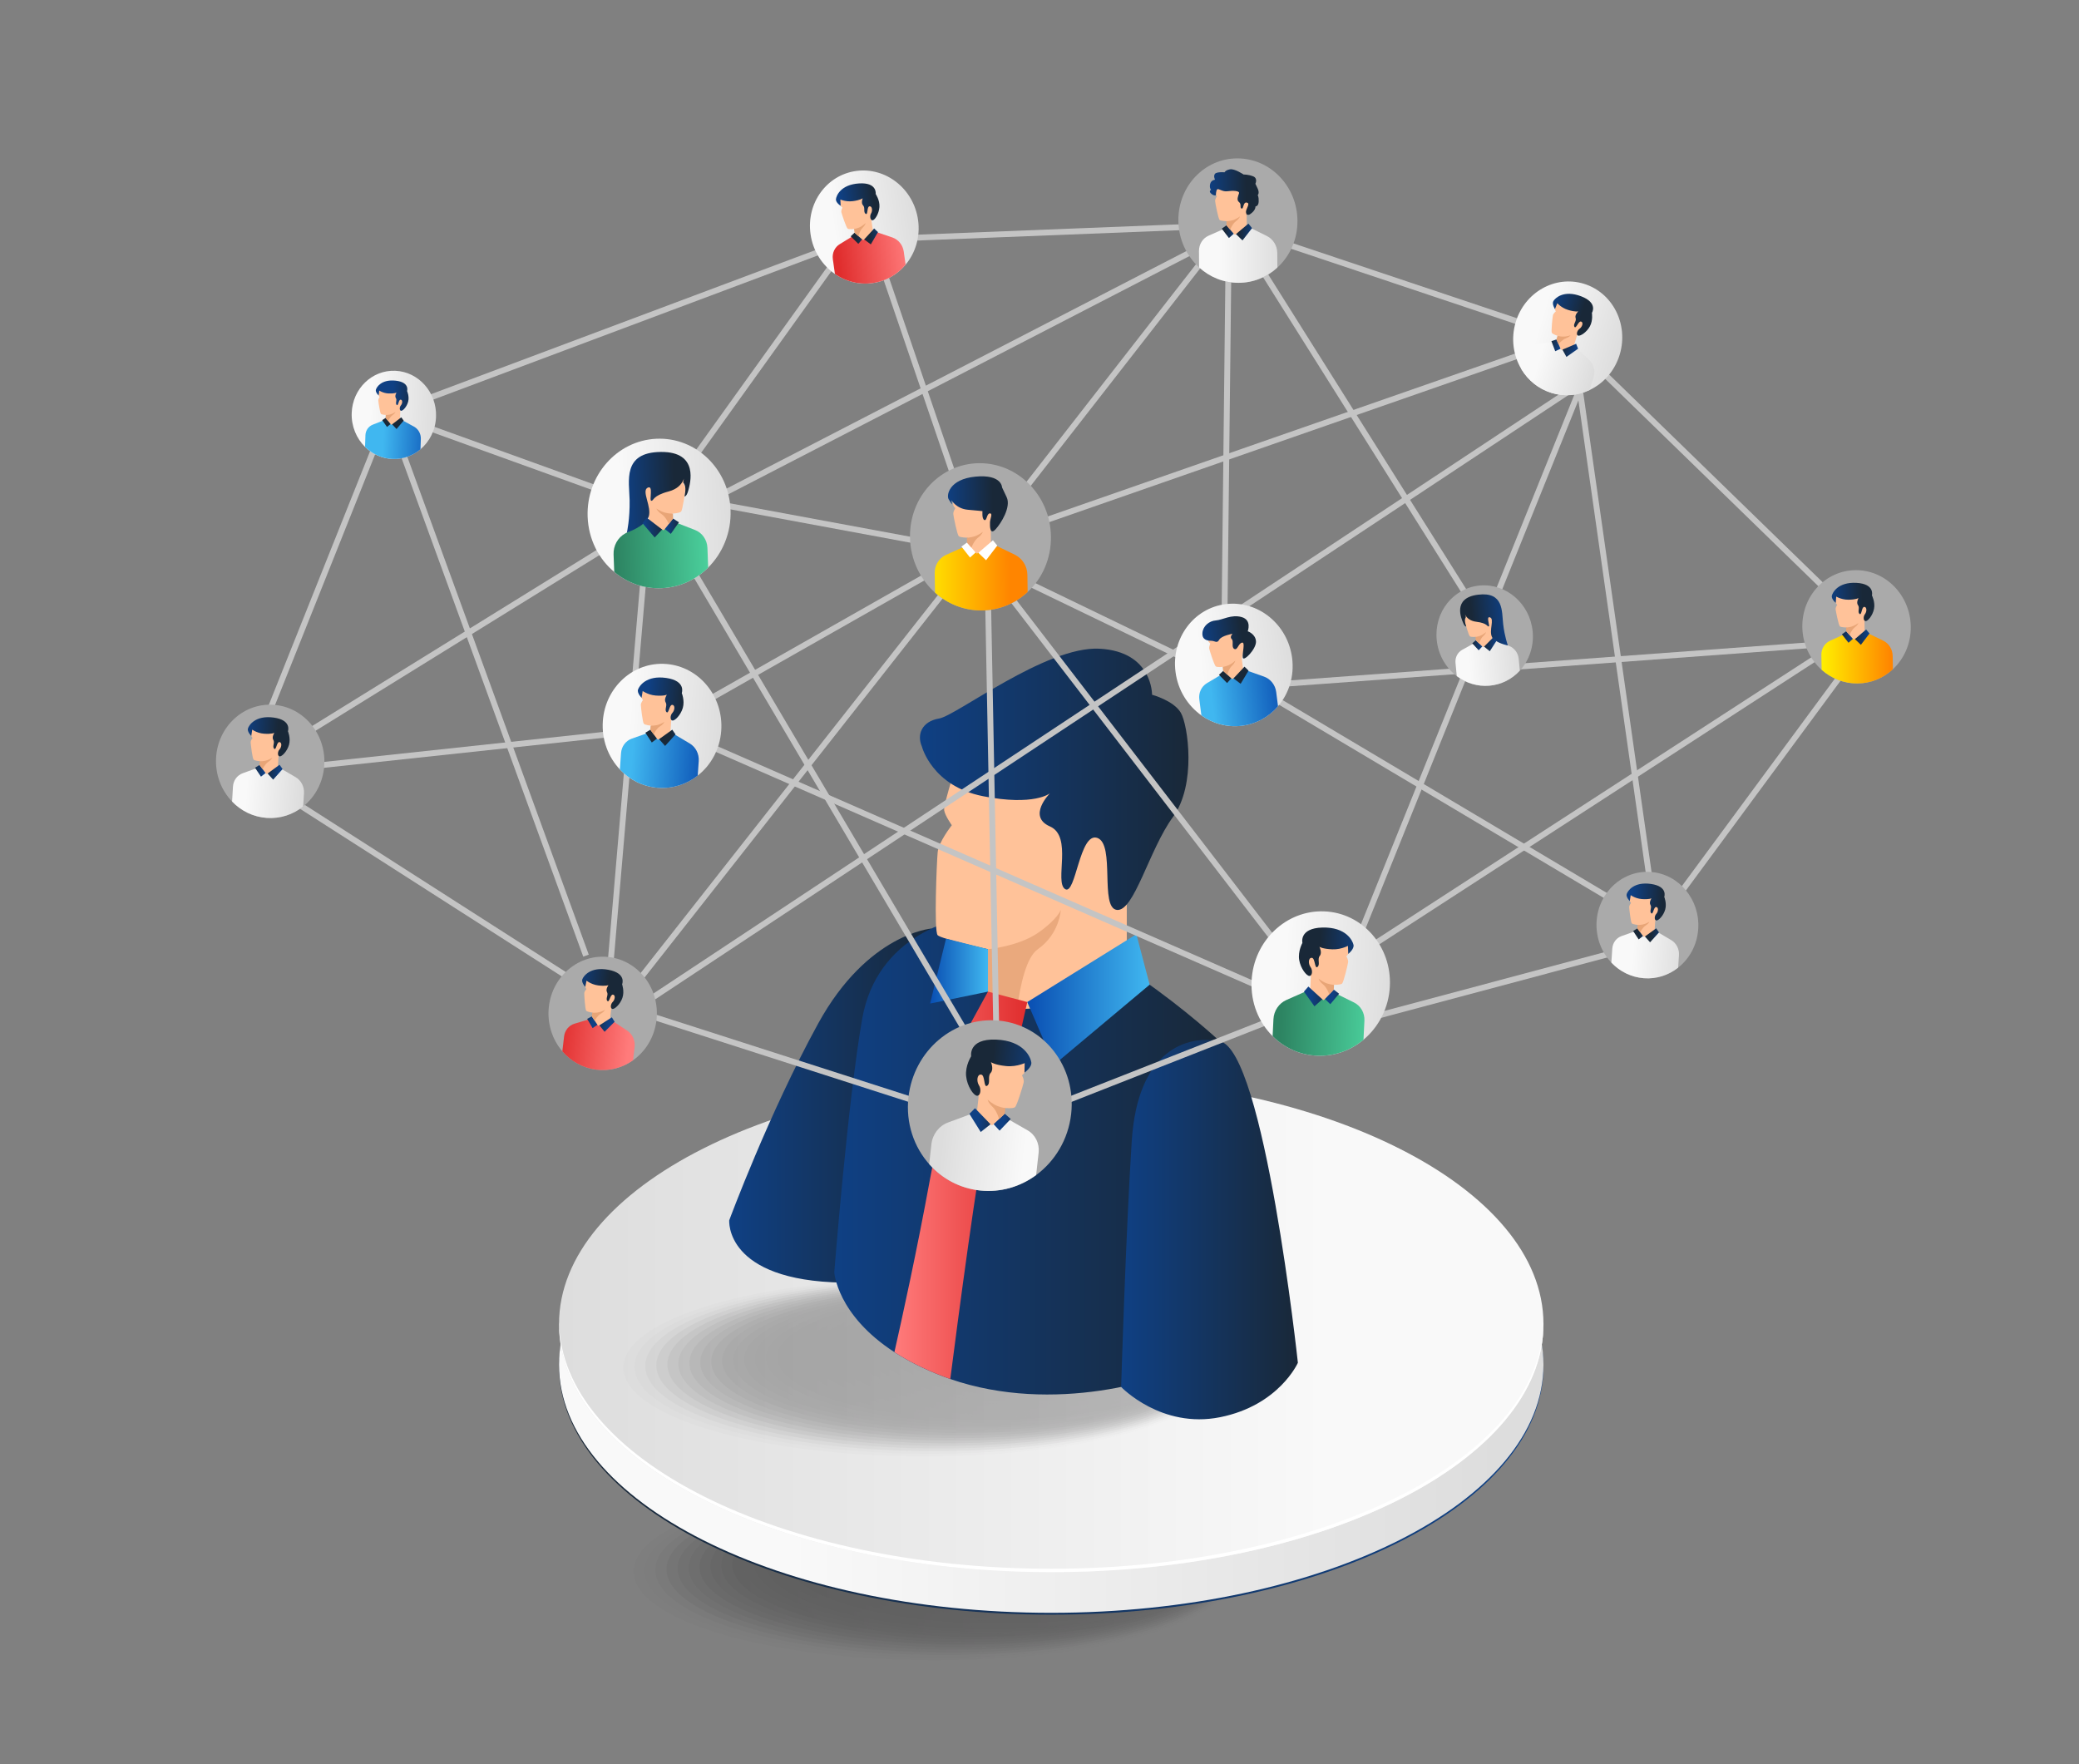 <svg width="1175" height="997" viewBox="0 0 1175 997" fill="none" xmlns="http://www.w3.org/2000/svg">
<rect x="0" y="0" width="1175" height="997" fill="#808080" stroke="none"/>
<g opacity="0.31">
<path opacity="0.04" d="M528.294 938.224C622.302 938.224 698.51 915.754 698.51 888.036C698.51 860.318 622.302 837.848 528.294 837.848C434.287 837.848 358.079 860.318 358.079 888.036C358.079 915.754 434.287 938.224 528.294 938.224Z" fill="url(#paint0_linear_12568_3250)"/>
<path opacity="0.07" d="M530.931 936.757C622.967 936.757 697.577 914.757 697.577 887.619C697.577 860.48 622.967 838.48 530.931 838.48C438.896 838.48 364.286 860.48 364.286 887.619C364.286 914.757 438.896 936.757 530.931 936.757Z" fill="url(#paint1_linear_12568_3250)"/>
<path opacity="0.11" d="M533.568 935.283C623.632 935.283 696.643 913.755 696.643 887.199C696.643 860.643 623.632 839.115 533.568 839.115C443.503 839.115 370.492 860.643 370.492 887.199C370.492 913.755 443.503 935.283 533.568 935.283Z" fill="url(#paint2_linear_12568_3250)"/>
<path opacity="0.14" d="M536.204 933.808C624.294 933.808 695.705 912.752 695.705 886.778C695.705 860.804 624.294 839.748 536.204 839.748C448.113 839.748 376.702 860.804 376.702 886.778C376.702 912.752 448.113 933.808 536.204 933.808Z" fill="url(#paint3_linear_12568_3250)"/>
<path opacity="0.18" d="M538.84 932.336C624.958 932.336 694.771 911.751 694.771 886.357C694.771 860.963 624.958 840.377 538.84 840.377C452.721 840.377 382.908 860.963 382.908 886.357C382.908 911.751 452.721 932.336 538.84 932.336Z" fill="url(#paint4_linear_12568_3250)"/>
<path opacity="0.21" d="M541.473 930.865C625.62 930.865 693.834 910.751 693.834 885.939C693.834 861.128 625.62 841.014 541.473 841.014C457.326 841.014 389.111 861.128 389.111 885.939C389.111 910.751 457.326 930.865 541.473 930.865Z" fill="url(#paint5_linear_12568_3250)"/>
<path opacity="0.25" d="M544.109 929.392C626.284 929.392 692.901 909.75 692.901 885.52C692.901 861.29 626.284 841.648 544.109 841.648C461.934 841.648 395.317 861.29 395.317 885.52C395.317 909.75 461.934 929.392 544.109 929.392Z" fill="url(#paint6_linear_12568_3250)"/>
<path opacity="0.29" d="M546.745 927.916C626.946 927.916 691.963 908.746 691.963 885.099C691.963 861.451 626.946 842.281 546.745 842.281C466.543 842.281 401.527 861.451 401.527 885.099C401.527 908.746 466.543 927.916 546.745 927.916Z" fill="url(#paint7_linear_12568_3250)"/>
<path opacity="0.32" d="M549.382 926.449C627.612 926.449 691.03 907.749 691.03 884.681C691.03 861.614 627.612 842.914 549.382 842.914C471.152 842.914 407.734 861.614 407.734 884.681C407.734 907.749 471.152 926.449 549.382 926.449Z" fill="url(#paint8_linear_12568_3250)"/>
<path opacity="0.36" d="M552.018 924.973C628.276 924.973 690.096 906.745 690.096 884.26C690.096 861.775 628.276 843.547 552.018 843.547C475.76 843.547 413.94 861.775 413.94 884.26C413.94 906.745 475.76 924.973 552.018 924.973Z" fill="url(#paint9_linear_12568_3250)"/>
<path opacity="0.39" d="M554.654 923.5C628.939 923.5 689.158 905.744 689.158 883.841C689.158 861.938 628.939 844.182 554.654 844.182C480.37 844.182 420.15 861.938 420.15 883.841C420.15 905.744 480.37 923.5 554.654 923.5Z" fill="url(#paint10_linear_12568_3250)"/>
<path opacity="0.43" d="M557.286 922.029C629.599 922.029 688.22 904.743 688.22 883.42C688.22 862.096 629.599 844.811 557.286 844.811C484.974 844.811 426.353 862.096 426.353 883.42C426.353 904.743 484.974 922.029 557.286 922.029Z" fill="url(#paint11_linear_12568_3250)"/>
<path opacity="0.46" d="M559.923 920.557C630.265 920.557 687.287 903.743 687.287 883.002C687.287 862.261 630.265 845.447 559.923 845.447C489.582 845.447 432.56 862.261 432.56 883.002C432.56 903.743 489.582 920.557 559.923 920.557Z" fill="url(#paint12_linear_12568_3250)"/>
<path opacity="0.5" d="M562.56 919.082C630.929 919.082 686.354 902.74 686.354 882.581C686.354 862.422 630.929 846.08 562.56 846.08C494.19 846.08 438.766 862.422 438.766 882.581C438.766 902.74 494.19 919.082 562.56 919.082Z" fill="url(#paint13_linear_12568_3250)"/>
<path opacity="0.54" d="M565.196 917.606C631.591 917.606 685.416 901.736 685.416 882.16C685.416 862.583 631.591 846.713 565.196 846.713C498.8 846.713 444.976 862.583 444.976 882.16C444.976 901.736 498.8 917.606 565.196 917.606Z" fill="url(#paint14_linear_12568_3250)"/>
<path opacity="0.57" d="M567.833 916.137C632.257 916.137 684.483 900.737 684.483 881.74C684.483 862.744 632.257 847.344 567.833 847.344C503.409 847.344 451.183 862.744 451.183 881.74C451.183 900.737 503.409 916.137 567.833 916.137Z" fill="url(#paint15_linear_12568_3250)"/>
<path opacity="0.61" d="M570.469 914.666C632.921 914.666 683.549 899.738 683.549 881.323C683.549 862.908 632.921 847.98 570.469 847.98C508.016 847.98 457.389 862.908 457.389 881.323C457.389 899.738 508.016 914.666 570.469 914.666Z" fill="url(#paint16_linear_12568_3250)"/>
<path opacity="0.64" d="M573.101 913.19C633.582 913.19 682.611 898.734 682.611 880.902C682.611 863.069 633.582 848.613 573.101 848.613C512.62 848.613 463.591 863.069 463.591 880.902C463.591 898.734 512.62 913.19 573.101 913.19Z" fill="url(#paint17_linear_12568_3250)"/>
<path opacity="0.68" d="M575.738 911.719C634.245 911.719 681.674 897.733 681.674 880.481C681.674 863.228 634.245 849.242 575.738 849.242C517.231 849.242 469.802 863.228 469.802 880.481C469.802 897.733 517.231 911.719 575.738 911.719Z" fill="url(#paint18_linear_12568_3250)"/>
<path opacity="0.71" d="M578.374 910.249C634.91 910.249 680.74 896.735 680.74 880.065C680.74 863.395 634.91 849.881 578.374 849.881C521.839 849.881 476.008 863.395 476.008 880.065C476.008 896.735 521.839 910.249 578.374 910.249Z" fill="url(#paint19_linear_12568_3250)"/>
<path opacity="0.75" d="M581.01 908.774C635.574 908.774 679.807 895.732 679.807 879.644C679.807 863.556 635.574 850.514 581.01 850.514C526.446 850.514 482.214 863.556 482.214 879.644C482.214 895.732 526.446 908.774 581.01 908.774Z" fill="url(#paint20_linear_12568_3250)"/>
<path opacity="0.79" d="M583.646 907.299C636.236 907.299 678.869 894.728 678.869 879.222C678.869 863.716 636.236 851.146 583.646 851.146C531.056 851.146 488.424 863.716 488.424 879.222C488.424 894.728 531.056 907.299 583.646 907.299Z" fill="url(#paint21_linear_12568_3250)"/>
<path opacity="0.82" d="M586.279 905.827C636.898 905.827 677.932 893.727 677.932 878.801C677.932 863.875 636.898 851.775 586.279 851.775C535.661 851.775 494.627 863.875 494.627 878.801C494.627 893.727 535.661 905.827 586.279 905.827Z" fill="url(#paint22_linear_12568_3250)"/>
<path opacity="0.86" d="M588.916 904.358C637.562 904.358 676.998 892.73 676.998 878.386C676.998 864.042 637.562 852.414 588.916 852.414C540.269 852.414 500.833 864.042 500.833 878.386C500.833 892.73 540.269 904.358 588.916 904.358Z" fill="url(#paint23_linear_12568_3250)"/>
<path opacity="0.89" d="M591.552 902.882C638.227 902.882 676.064 891.726 676.064 877.965C676.064 864.203 638.227 853.047 591.552 853.047C544.877 853.047 507.039 864.203 507.039 877.965C507.039 891.726 544.877 902.882 591.552 902.882Z" fill="url(#paint24_linear_12568_3250)"/>
<path opacity="0.93" d="M594.189 901.411C638.89 901.411 675.127 890.725 675.127 877.543C675.127 864.362 638.89 853.676 594.189 853.676C549.487 853.676 513.25 864.362 513.25 877.543C513.25 890.725 549.487 901.411 594.189 901.411Z" fill="url(#paint25_linear_12568_3250)"/>
<path opacity="0.96" d="M596.825 899.94C639.554 899.94 674.194 889.726 674.194 877.126C674.194 864.526 639.554 854.312 596.825 854.312C554.095 854.312 519.456 864.526 519.456 877.126C519.456 889.726 554.095 899.94 596.825 899.94Z" fill="url(#paint26_linear_12568_3250)"/>
<path d="M599.461 898.464C640.219 898.464 673.26 888.722 673.26 876.705C673.26 864.687 640.219 854.945 599.461 854.945C558.703 854.945 525.662 864.687 525.662 876.705C525.662 888.722 558.703 898.464 599.461 898.464Z" fill="url(#paint27_linear_12568_3250)"/>
</g>
<path d="M594.14 912.493C747.781 912.493 872.331 849.708 872.331 772.257C872.331 694.807 747.781 632.021 594.14 632.021C440.5 632.021 315.949 694.807 315.949 772.257C315.949 849.708 440.5 912.493 594.14 912.493Z" fill="url(#paint28_linear_12568_3250)"/>
<path d="M594.14 911.435C747.781 911.435 872.331 848.649 872.331 771.199C872.331 693.749 747.781 630.963 594.14 630.963C440.5 630.963 315.949 693.749 315.949 771.199C315.949 848.649 440.5 911.435 594.14 911.435Z" fill="url(#paint29_linear_12568_3250)"/>
<path d="M594.14 888.458C747.781 888.458 872.331 825.672 872.331 748.222C872.331 670.772 747.781 607.986 594.14 607.986C440.5 607.986 315.949 670.772 315.949 748.222C315.949 825.672 440.5 888.458 594.14 888.458Z" fill="url(#paint30_linear_12568_3250)"/>
<path d="M594.14 886.534C441.142 886.534 317.031 824.265 315.997 747.26C315.993 747.58 315.949 747.901 315.949 748.222C315.949 825.672 440.5 888.458 594.14 888.458C747.78 888.458 872.331 825.672 872.331 748.222C872.331 747.897 872.287 747.58 872.283 747.26C871.249 824.265 747.143 886.534 594.14 886.534Z" fill="white"/>
<g opacity="0.31">
<path opacity="0.04" d="M522.553 822.997C616.56 822.997 692.768 800.527 692.768 772.809C692.768 745.091 616.56 722.621 522.553 722.621C428.546 722.621 352.338 745.091 352.338 772.809C352.338 800.527 428.546 822.997 522.553 822.997Z" fill="url(#paint31_linear_12568_3250)"/>
<path opacity="0.07" d="M525.186 821.526C617.222 821.526 691.832 799.526 691.832 772.388C691.832 745.25 617.222 723.25 525.186 723.25C433.151 723.25 358.541 745.25 358.541 772.388C358.541 799.526 433.151 821.526 525.186 821.526Z" fill="url(#paint32_linear_12568_3250)"/>
<path opacity="0.11" d="M527.822 820.053C617.886 820.053 690.898 798.525 690.898 771.969C690.898 745.413 617.886 723.885 527.822 723.885C437.758 723.885 364.747 745.413 364.747 771.969C364.747 798.525 437.758 820.053 527.822 820.053Z" fill="url(#paint33_linear_12568_3250)"/>
<path opacity="0.14" d="M530.458 818.581C618.549 818.581 689.96 797.525 689.96 771.551C689.96 745.578 618.549 724.521 530.458 724.521C442.368 724.521 370.957 745.578 370.957 771.551C370.957 797.525 442.368 818.581 530.458 818.581Z" fill="url(#paint34_linear_12568_3250)"/>
<path opacity="0.18" d="M533.095 817.11C619.213 817.11 689.026 796.524 689.026 771.13C689.026 745.736 619.213 725.15 533.095 725.15C446.976 725.15 377.163 745.736 377.163 771.13C377.163 796.524 446.976 817.11 533.095 817.11Z" fill="url(#paint35_linear_12568_3250)"/>
<path opacity="0.21" d="M535.732 815.635C619.879 815.635 688.093 795.521 688.093 770.709C688.093 745.897 619.879 725.783 535.732 725.783C451.585 725.783 383.37 745.897 383.37 770.709C383.37 795.521 451.585 815.635 535.732 815.635Z" fill="url(#paint36_linear_12568_3250)"/>
<path opacity="0.25" d="M538.368 814.161C620.543 814.161 687.159 794.519 687.159 770.29C687.159 746.06 620.543 726.418 538.368 726.418C456.192 726.418 389.576 746.06 389.576 770.29C389.576 794.519 456.192 814.161 538.368 814.161Z" fill="url(#paint37_linear_12568_3250)"/>
<path opacity="0.29" d="M541 812.69C621.201 812.69 686.217 793.52 686.217 769.872C686.217 746.225 621.201 727.055 541 727.055C460.798 727.055 395.782 746.225 395.782 769.872C395.782 793.52 460.798 812.69 541 812.69Z" fill="url(#paint38_linear_12568_3250)"/>
<path opacity="0.32" d="M543.637 811.218C621.867 811.218 685.285 792.518 685.285 769.451C685.285 746.384 621.867 727.684 543.637 727.684C465.407 727.684 401.989 746.384 401.989 769.451C401.989 792.518 465.407 811.218 543.637 811.218Z" fill="url(#paint39_linear_12568_3250)"/>
<path opacity="0.36" d="M546.273 809.743C622.531 809.743 684.351 791.515 684.351 769.03C684.351 746.544 622.531 728.316 546.273 728.316C470.015 728.316 408.195 746.544 408.195 769.03C408.195 791.515 470.015 809.743 546.273 809.743Z" fill="url(#paint40_linear_12568_3250)"/>
<path opacity="0.39" d="M548.909 808.273C623.193 808.273 683.413 790.517 683.413 768.614C683.413 746.711 623.193 728.955 548.909 728.955C474.625 728.955 414.405 746.711 414.405 768.614C414.405 790.517 474.625 808.273 548.909 808.273Z" fill="url(#paint41_linear_12568_3250)"/>
<path opacity="0.43" d="M551.546 806.802C623.859 806.802 682.48 789.516 682.48 768.193C682.48 746.87 623.859 729.584 551.546 729.584C479.233 729.584 420.612 746.87 420.612 768.193C420.612 789.516 479.233 806.802 551.546 806.802Z" fill="url(#paint42_linear_12568_3250)"/>
<path opacity="0.46" d="M554.178 805.327C624.52 805.327 681.542 788.513 681.542 767.772C681.542 747.031 624.52 730.217 554.178 730.217C483.837 730.217 426.814 747.031 426.814 767.772C426.814 788.513 483.837 805.327 554.178 805.327Z" fill="url(#paint43_linear_12568_3250)"/>
<path opacity="0.5" d="M556.814 803.851C625.184 803.851 680.608 787.509 680.608 767.35C680.608 747.192 625.184 730.85 556.814 730.85C488.445 730.85 433.021 747.192 433.021 767.35C433.021 787.509 488.445 803.851 556.814 803.851Z" fill="url(#paint44_linear_12568_3250)"/>
<path opacity="0.54" d="M559.451 802.38C625.846 802.38 679.671 786.51 679.671 766.933C679.671 747.356 625.846 731.486 559.451 731.486C493.055 731.486 439.23 747.356 439.23 766.933C439.23 786.51 493.055 802.38 559.451 802.38Z" fill="url(#paint45_linear_12568_3250)"/>
<path opacity="0.57" d="M562.088 800.911C626.512 800.911 678.738 785.511 678.738 766.514C678.738 747.517 626.512 732.117 562.088 732.117C497.664 732.117 445.438 747.517 445.438 766.514C445.438 785.511 497.664 800.911 562.088 800.911Z" fill="url(#paint46_linear_12568_3250)"/>
<path opacity="0.61" d="M564.724 799.435C627.176 799.435 677.804 784.507 677.804 766.093C677.804 747.678 627.176 732.75 564.724 732.75C502.271 732.75 451.644 747.678 451.644 766.093C451.644 784.507 502.271 799.435 564.724 799.435Z" fill="url(#paint47_linear_12568_3250)"/>
<path opacity="0.64" d="M567.36 797.96C627.841 797.96 676.87 783.504 676.87 765.671C676.87 747.839 627.841 733.383 567.36 733.383C506.879 733.383 457.85 747.839 457.85 765.671C457.85 783.504 506.879 797.96 567.36 797.96Z" fill="url(#paint48_linear_12568_3250)"/>
<path opacity="0.68" d="M569.992 796.492C628.499 796.492 675.928 782.506 675.928 765.254C675.928 748.001 628.499 734.016 569.992 734.016C511.485 734.016 464.056 748.001 464.056 765.254C464.056 782.506 511.485 796.492 569.992 796.492Z" fill="url(#paint49_linear_12568_3250)"/>
<path opacity="0.71" d="M572.629 795.019C629.164 795.019 674.995 781.505 674.995 764.835C674.995 748.164 629.164 734.65 572.629 734.65C516.094 734.65 470.263 748.164 470.263 764.835C470.263 781.505 516.094 795.019 572.629 795.019Z" fill="url(#paint50_linear_12568_3250)"/>
<path opacity="0.75" d="M575.265 793.543C629.829 793.543 674.062 780.501 674.062 764.413C674.062 748.325 629.829 735.283 575.265 735.283C520.701 735.283 476.469 748.325 476.469 764.413C476.469 780.501 520.701 793.543 575.265 793.543Z" fill="url(#paint51_linear_12568_3250)"/>
<path opacity="0.79" d="M577.901 792.072C630.491 792.072 673.124 779.502 673.124 763.996C673.124 748.49 630.491 735.92 577.901 735.92C525.311 735.92 482.679 748.49 482.679 763.996C482.679 779.502 525.311 792.072 577.901 792.072Z" fill="url(#paint52_linear_12568_3250)"/>
<path opacity="0.82" d="M580.538 790.601C631.157 790.601 672.191 778.501 672.191 763.575C672.191 748.649 631.157 736.549 580.538 736.549C529.92 736.549 488.886 748.649 488.886 763.575C488.886 778.501 529.92 790.601 580.538 790.601Z" fill="url(#paint53_linear_12568_3250)"/>
<path opacity="0.86" d="M583.174 789.127C631.821 789.127 671.257 777.499 671.257 763.155C671.257 748.812 631.821 737.184 583.174 737.184C534.528 737.184 495.092 748.812 495.092 763.155C495.092 777.499 534.528 789.127 583.174 789.127Z" fill="url(#paint54_linear_12568_3250)"/>
<path opacity="0.89" d="M585.807 787.652C632.482 787.652 670.319 776.496 670.319 762.734C670.319 748.972 632.482 737.816 585.807 737.816C539.132 737.816 501.294 748.972 501.294 762.734C501.294 776.496 539.132 787.652 585.807 787.652Z" fill="url(#paint55_linear_12568_3250)"/>
<path opacity="0.93" d="M588.444 786.185C633.145 786.185 669.382 775.499 669.382 762.317C669.382 749.135 633.145 738.449 588.444 738.449C543.742 738.449 507.505 749.135 507.505 762.317C507.505 775.499 543.742 786.185 588.444 786.185Z" fill="url(#paint56_linear_12568_3250)"/>
<path opacity="0.96" d="M591.08 784.709C633.809 784.709 668.448 774.495 668.448 761.896C668.448 749.296 633.809 739.082 591.08 739.082C548.35 739.082 513.711 749.296 513.711 761.896C513.711 774.495 548.35 784.709 591.08 784.709Z" fill="url(#paint57_linear_12568_3250)"/>
<path d="M593.716 783.234C634.474 783.234 667.515 773.492 667.515 761.474C667.515 749.457 634.474 739.715 593.716 739.715C552.958 739.715 519.917 749.457 519.917 761.474C519.917 773.492 552.958 783.234 593.716 783.234Z" fill="url(#paint58_linear_12568_3250)"/>
</g>
<path d="M526.42 524.734C526.42 524.734 490.396 527.468 462.449 578.345C434.503 629.227 412.145 689.611 412.145 689.611C412.145 689.611 409.349 723.72 476.424 724.838C543.496 725.956 526.424 524.734 526.424 524.734H526.42Z" fill="url(#paint59_linear_12568_3250)"/>
<path d="M675.5 769.628C658.74 779.72 595.567 799.543 537.082 779.311C535.755 778.854 534.485 778.393 533.159 777.884C522.053 773.656 512.934 768.966 505.497 764.125C472.891 742.974 471.517 718.971 471.517 718.971C471.517 718.971 479.057 623.111 487.259 575.869C495.513 528.627 539.886 517.06 558.377 516.955C612.788 516.803 689.359 588.406 689.359 588.406C689.359 588.406 692.62 759.383 675.504 769.628H675.5Z" fill="url(#paint60_linear_12568_3250)"/>
<path d="M636.831 432.612V548.499C636.831 548.499 627.917 559.557 596.28 567.509C587.213 569.801 580.181 570.415 574.832 570.058C561.586 569.397 558.377 563.28 558.377 563.28V536.423C558.377 536.423 532.037 530.615 529.95 528.523C527.81 526.383 529.389 487.397 529.95 481.585C530.458 475.826 537.947 466.347 537.947 466.347C537.947 466.347 534.124 461.048 533.616 457.886C533.107 454.728 542.278 426.291 542.278 426.291L636.831 432.612Z" fill="#FFC299"/>
<path d="M521.035 421.894C521.035 421.894 526.724 444.259 555.588 449.95C584.448 455.642 593.391 448.323 593.391 448.323C593.391 448.323 580.382 461.337 593.391 467.028C606.401 472.72 595.831 498.339 601.929 502.407C608.028 506.475 610.059 469.878 620.22 473.537C630.381 477.197 621.438 512.98 631.194 514.199C640.95 515.417 649.485 480.042 662.899 461.742C676.313 443.445 671.437 409.694 667.37 402.78C663.304 395.866 651.111 392.616 651.111 392.616C651.111 392.616 651.516 368.219 621.438 366.592C591.356 364.965 540.543 404.407 530.791 406.035C521.035 407.662 518.022 415.073 521.035 421.894Z" fill="url(#paint61_linear_12568_3250)"/>
<path d="M599.541 514.254C599.541 514.254 598.88 527.761 586.552 536.422C580.081 540.907 576.667 556.35 574.832 570.057C561.586 569.396 558.377 563.28 558.377 563.28V536.422C558.377 536.422 575.598 534.791 586.552 527.248C597.506 519.705 599.541 514.254 599.541 514.254Z" fill="#EAA97D"/>
<path d="M689.375 588.41C671.257 584.787 642.982 592.883 639.629 644.883C636.275 696.883 633.643 783.792 633.643 783.792C633.643 783.792 656.332 807.588 689.624 800.878C722.911 794.169 733.533 770.125 733.533 770.125C733.533 770.125 714.529 593.444 689.375 588.41Z" fill="url(#paint62_linear_12568_3250)"/>
<path d="M642.253 527.971L580.578 566.283L595.803 601.654L649.749 556.46L642.253 527.971Z" fill="url(#paint63_linear_12568_3250)"/>
<path d="M558.377 536.423V560.391L525.662 567.124L534.669 530.447L558.377 536.423Z" fill="url(#paint64_linear_12568_3250)"/>
<path d="M580.59 566.287L574.476 593.245L568.157 591.104C568.157 591.104 565.661 600.788 558.377 634.066C552.567 660.619 541.361 745.981 537.082 779.308C535.755 778.851 534.485 778.39 533.159 777.881C522.053 773.653 512.933 768.963 505.497 764.122C509.981 744.246 518.234 706.739 525.671 666.07C536.625 606.291 551.345 583.97 551.345 583.97L547.523 580.199L558.373 560.375L580.586 566.287H580.59Z" fill="url(#paint65_linear_12568_3250)"/>
<path d="M397.47 420.002L760.522 578.855L921.866 535.773" stroke="#C4C4C4" stroke-width="3.31" stroke-miterlimit="10"/>
<path d="M836.243 348.066L698.562 129.262L387.557 289.89" stroke="#C4C4C4" stroke-width="3.31" stroke-miterlimit="10"/>
<path d="M730.243 544.466L551.406 311.842L388.583 281.67" stroke="#C4C4C4" stroke-width="3.31" stroke-miterlimit="10"/>
<path d="M351.449 566.071L551.405 311.843L695.201 127.295L480.379 135.784L366.426 294.657L343.199 566.263L138.875 435.458L366.426 294.657" stroke="#C4C4C4" stroke-width="3.31" stroke-miterlimit="10"/>
<path d="M695.201 127.295L886.034 191.198L559.888 304.857L371.054 412.055L145.687 436.26" stroke="#C4C4C4" stroke-width="3.31" stroke-miterlimit="10"/>
<path d="M343.199 566.263L564.123 637.233L754.868 562.255L894.404 216.008L351.874 574.972" stroke="#C4C4C4" stroke-width="3.31" stroke-miterlimit="10"/>
<path d="M744.479 554.43L1053.53 354.098L886.034 191.197" stroke="#C4C4C4" stroke-width="3.31" stroke-miterlimit="10"/>
<path d="M1056.06 362.183L702.693 388.111L555.356 316.977L493.217 135.006" stroke="#C4C4C4" stroke-width="3.31" stroke-miterlimit="10"/>
<path d="M1063.07 350.973L936.078 523.152L699.075 382.203" stroke="#C4C4C4" stroke-width="3.31" stroke-miterlimit="10"/>
<path d="M480.379 135.783L219.489 233.57L371.622 288.48L567.564 619.962" stroke="#C4C4C4" stroke-width="3.31" stroke-miterlimit="10"/>
<path d="M331.203 540.05L219.489 233.57L138.875 435.457" stroke="#C4C4C4" stroke-width="3.31" stroke-miterlimit="10"/>
<path d="M936.077 523.153L888.222 187.535" stroke="#C4C4C4" stroke-width="3.31" stroke-miterlimit="10"/>
<path d="M691.815 370.019L694.488 132.324" stroke="#C4C4C4" stroke-width="3.31" stroke-miterlimit="10"/>
<path d="M558.072 320.516L564.122 637.232" stroke="#C4C4C4" stroke-width="3.31" stroke-miterlimit="10"/>
<path d="M458.094 132.311C459.444 141.871 464.729 149.919 471.969 154.893C477.975 159.017 485.339 161.013 492.964 160.007C500.565 159.005 507.107 155.177 511.727 149.674C517.368 143.025 520.221 133.875 518.867 124.295C516.391 106.78 500.785 94.384 483.997 96.6C467.213 98.813 455.618 114.801 458.094 132.311Z" fill="url(#paint66_linear_12568_3250)"/>
<path d="M470.703 146.464L471.865 154.689L471.965 154.897C477.971 159.021 485.336 161.017 492.96 160.011C500.561 159.009 507.104 155.182 511.724 149.679L511.804 149.422L510.77 142.12C510.249 138.432 507.725 135.33 504.295 134.176L493.353 130.48L485.075 131.571L474.57 137.995C471.737 139.727 470.218 143.066 470.699 146.464H470.703Z" fill="url(#paint67_linear_12568_3250)"/>
<path d="M474.602 112.565C474.602 112.565 474.81 115.848 475.135 116.341C475.459 116.834 476.096 117.335 476.096 117.335C476.096 117.335 475.263 118.846 475.543 120.032C475.824 121.219 478.3 128.581 479.049 129.179C479.798 129.776 482.984 129.371 482.984 129.371L483.465 132.778L487.868 135.756L493.461 131.231L492.564 124.882L494.146 116.638L490.204 108.217L474.594 112.573L474.602 112.565Z" fill="#FFC299"/>
<path d="M474.013 112.376C474.013 112.376 477.607 114.252 481.978 113.675C486.35 113.098 487.58 112.028 487.58 112.028C487.58 112.028 486.478 114.737 487.792 116.06C489.106 117.382 487.824 119.899 489.234 120.837C490.645 121.771 489.839 116.789 491.398 116.593C492.957 116.396 493.233 119.086 492.324 120.593C491.41 122.1 491.859 124.553 493.129 124.493C494.399 124.432 496.763 120.861 497.031 116.982C497.3 113.102 494.916 109.623 494.916 109.623C494.916 109.623 495.922 102.974 485.472 103.659C475.023 104.344 472.647 110.693 472.455 112.585C472.262 114.481 475.135 116.344 475.135 116.344L474.899 111.783L474.009 112.38L474.013 112.376Z" fill="url(#paint68_linear_12568_3250)"/>
<path d="M494.05 129.125L488.413 135.313L492.167 138.099L496.21 131.173L494.05 129.125Z" fill="url(#paint69_linear_12568_3250)"/>
<path d="M482.964 131.51L487.247 135.305L485.091 137.802L480.788 133.542L482.964 131.51Z" fill="url(#paint70_linear_12568_3250)"/>
<path d="M482.987 129.366C482.987 129.366 485.279 128.933 486.902 127.875C488.525 126.817 489.226 126.035 489.226 126.035C489.226 126.035 489.098 127.21 487.491 128.773C485.884 130.336 485.151 133.446 485.151 133.446L482.967 131.51L482.671 129.402L482.991 129.366H482.987Z" fill="#E8A577"/>
<path d="M412.895 288.272C413.371 300.997 408.387 312.68 400.149 320.833C393.314 327.59 384.219 331.899 374.082 332.372C363.977 332.845 354.594 329.402 347.309 323.338C338.431 316.023 332.597 304.809 332.12 292.051C331.251 268.733 348.62 248.997 370.929 247.951C393.238 246.909 412.021 264.953 412.891 288.272H412.895Z" fill="url(#paint71_linear_12568_3250)"/>
<path d="M399.821 309.589L400.23 320.539L400.15 320.836C393.314 327.593 384.219 331.902 374.082 332.375C363.978 332.848 354.594 329.405 347.31 323.341L347.142 323.024L346.777 313.305C346.593 308.395 349.145 303.782 353.332 301.481L366.678 294.126L377.676 293.613L392.818 299.505C396.9 301.092 399.649 305.072 399.817 309.593L399.821 309.589Z" fill="url(#paint72_linear_12568_3250)"/>
<path d="M386.852 266.489C386.852 266.489 387.348 270.801 387.04 271.515C386.731 272.228 386.026 273.03 386.026 273.03C386.026 273.03 387.461 274.797 387.372 276.4C387.284 278.004 385.79 288.144 384.956 289.09C384.123 290.04 379.892 290.256 379.892 290.256L380.06 294.793L375.036 299.687L366.714 295.118L366.398 286.665L362.419 276.328L365.572 264.473L386.856 266.485L386.852 266.489Z" fill="#FFC299"/>
<path d="M387.056 267.627C387.056 267.627 387.244 275.254 377.933 277.715C368.621 280.176 369.599 282.985 368.144 283.001C366.69 283.017 369.559 273.771 365.985 275.635C362.411 277.498 368.521 286.556 366.598 292.023C364.675 297.494 354.313 300.937 354.313 300.937C354.313 300.937 356.044 293.266 355.844 282.625C355.644 271.983 351.593 255.611 373.493 255.402C395.394 255.194 389.997 273.53 388.995 277.226C387.994 280.921 386.844 280.5 386.844 280.5C386.844 280.5 387.933 276.176 386.94 273.995C385.946 271.815 386.026 273.029 386.026 273.029L387.056 267.627Z" fill="url(#paint73_linear_12568_3250)"/>
<path d="M365.468 292.527L374.227 299.249L370.004 303.738L363.141 295.694L365.468 292.527Z" fill="url(#paint74_linear_12568_3250)"/>
<path d="M380.417 293.037L375.745 298.965L379.123 301.702L383.718 295.169L380.417 293.037Z" fill="url(#paint75_linear_12568_3250)"/>
<path d="M379.888 290.26C379.888 290.26 376.811 290.236 374.459 289.238C372.108 288.24 371.014 287.395 371.014 287.395C371.014 287.395 371.454 288.89 373.906 290.541C376.359 292.196 378.037 296.064 378.037 296.064L380.421 293.038L380.317 290.232L379.892 290.26H379.888Z" fill="#E8A577"/>
<path d="M664.369 379.677C665.695 390.046 671.301 398.835 679.07 404.326C685.512 408.879 693.458 411.144 701.727 410.162C709.973 409.184 717.109 405.132 722.189 399.24C728.396 392.122 731.609 382.254 730.279 371.861C727.847 352.863 711.127 339.22 692.921 341.376C674.714 343.533 661.937 360.675 664.369 379.673V379.677Z" fill="url(#paint76_linear_12568_3250)"/>
<path d="M677.824 395.181L678.966 404.103L679.07 404.331C685.513 408.884 693.458 411.149 701.728 410.167C709.973 409.189 717.109 405.137 722.19 399.245L722.282 398.969L721.268 391.049C720.755 387.049 718.071 383.654 714.369 382.356L702.573 378.199L693.598 379.261L682.131 386.071C679.038 387.907 677.347 391.498 677.82 395.185L677.824 395.181Z" fill="url(#paint77_linear_12568_3250)"/>
<path d="M682.527 358.536C682.527 358.536 682.708 362.095 683.052 362.632C683.397 363.169 684.078 363.722 684.078 363.722C684.078 363.722 683.156 365.346 683.441 366.632C683.729 367.919 686.302 375.927 687.107 376.584C687.912 377.241 691.366 376.849 691.366 376.849L691.839 380.544L696.567 383.831L702.689 379.009L701.807 372.119L703.638 363.213L699.492 354.039L682.527 358.532V358.536Z" fill="#FFC299"/>
<path d="M696.587 358.14C696.587 358.14 690.317 359.254 689.055 361.539C687.797 363.823 686.683 362.128 684.527 362.12C682.372 362.112 679.307 361.571 679.575 357.723C679.844 353.871 683.305 350.889 687.168 350.617C691.03 350.344 695.934 347.054 701.784 348.733C707.634 350.412 705.19 356.749 705.19 356.749C705.19 356.749 709.685 358.256 709.854 362.528C710.018 366.801 702.962 373.959 702.417 371.715C701.872 369.47 704.044 362.605 701.924 363.166C699.801 363.723 699.42 367.671 697.597 366.717C695.77 365.767 697.429 362.32 696.135 361.146C694.84 359.971 696.587 358.144 696.587 358.144V358.14Z" fill="url(#paint78_linear_12568_3250)"/>
<path d="M703.347 376.74L697.156 383.361L701.183 386.428L705.658 378.993L703.347 376.74Z" fill="url(#paint79_linear_12568_3250)"/>
<path d="M691.31 379.164L695.889 383.336L693.521 386.006L688.926 381.336L691.31 379.164Z" fill="url(#paint80_linear_12568_3250)"/>
<path d="M691.366 376.843C691.366 376.843 693.854 376.41 695.625 375.284C697.396 374.162 698.165 373.324 698.165 373.324C698.165 373.324 698.009 374.595 696.246 376.262C694.483 377.929 693.646 381.288 693.646 381.288L691.31 379.16L691.018 376.875L691.366 376.843Z" fill="#E8A577"/>
<path d="M902.365 520.604C901.764 529.654 905.066 538.079 910.763 544.051C915.491 549.005 921.874 552.259 929.082 552.808C936.266 553.353 943.017 551.101 948.33 546.932C954.804 541.906 959.192 534.047 959.793 524.973C960.898 508.387 948.939 493.975 933.076 492.768C917.214 491.562 903.467 504.019 902.361 520.604H902.365Z" fill="#AAAAAA"/>
<path d="M911.228 536.051L910.711 543.838L910.763 544.051C915.491 549.004 921.874 552.259 929.082 552.808C936.265 553.353 943.017 551.101 948.329 546.932L948.454 546.712L948.915 539.798C949.147 536.307 947.428 532.968 944.495 531.245L935.148 525.73L927.327 525.133L916.424 529.013C913.484 530.059 911.444 532.836 911.232 536.051H911.228Z" fill="url(#paint81_linear_12568_3250)"/>
<path d="M921.357 505.632C921.357 505.632 920.916 508.691 921.121 509.208C921.325 509.721 921.81 510.31 921.81 510.31C921.81 510.31 920.752 511.54 920.784 512.683C920.812 513.825 921.665 521.075 922.242 521.769C922.819 522.462 925.824 522.707 925.824 522.707L925.608 525.933L929.082 529.52L935.1 526.438L935.5 520.426L938.55 513.151L936.55 504.646L921.357 505.636V505.632Z" fill="#FFC299"/>
<path d="M920.852 505.345C920.852 505.345 923.793 507.766 927.924 508.079C932.055 508.392 933.393 507.646 933.393 507.646C933.393 507.646 931.859 509.923 932.808 511.394C933.762 512.865 932.095 514.933 933.213 516.063C934.331 517.193 934.551 512.456 936.022 512.576C937.492 512.696 937.228 515.221 936.098 516.432C934.968 517.642 934.908 519.983 936.086 520.171C937.268 520.359 940.129 517.534 941.126 514.019C942.124 510.504 940.601 506.844 940.601 506.844C940.601 506.844 942.809 500.925 933.069 499.534C923.329 498.143 919.919 503.522 919.374 505.229C918.829 506.933 921.113 509.205 921.113 509.205L921.778 504.965L920.844 505.341L920.852 505.345Z" fill="url(#paint82_linear_12568_3250)"/>
<path d="M936.042 524.619L929.667 529.22L932.58 532.507L937.632 526.92L936.042 524.619Z" fill="url(#paint83_linear_12568_3250)"/>
<path d="M925.388 524.668L928.593 528.989L926.129 530.868L922.996 526.119L925.388 524.668Z" fill="url(#paint84_linear_12568_3250)"/>
<path d="M925.824 522.703C925.824 522.703 928.016 522.751 929.711 522.09C931.41 521.429 932.203 520.848 932.203 520.848C932.203 520.848 931.858 521.902 930.079 523.028C928.301 524.154 927.026 526.872 927.026 526.872L925.392 524.667L925.524 522.671L925.824 522.699V522.703Z" fill="#E8A577"/>
<path d="M340.707 407.569C339.977 418.114 343.804 427.941 350.423 434.919C355.916 440.707 363.352 444.523 371.746 445.184C380.12 445.845 387.997 443.236 394.2 438.398C401.76 432.563 406.897 423.416 407.63 412.847C408.968 393.525 395.073 376.687 376.586 375.228C358.1 373.769 342.041 388.246 340.703 407.565L340.707 407.569Z" fill="url(#paint85_linear_12568_3250)"/>
<path d="M350.992 425.605L350.363 434.679L350.423 434.927C355.917 440.715 363.353 444.531 371.747 445.192C380.121 445.853 387.998 443.244 394.2 438.406L394.348 438.15L394.905 430.094C395.186 426.026 393.191 422.13 389.777 420.11L378.899 413.653L369.784 412.936L357.066 417.42C353.637 418.631 351.249 421.857 350.992 425.605Z" fill="url(#paint86_linear_12568_3250)"/>
<path d="M362.892 390.19C362.892 390.19 362.367 393.753 362.604 394.355C362.84 394.956 363.405 395.637 363.405 395.637C363.405 395.637 362.167 397.064 362.199 398.399C362.231 399.733 363.205 408.182 363.87 408.992C364.539 409.801 368.041 410.094 368.041 410.094L367.78 413.854L371.819 418.046L378.843 414.475L379.327 407.469L382.901 399L380.597 389.08L362.884 390.182L362.892 390.19Z" fill="#FFC299"/>
<path d="M362.303 389.849C362.303 389.849 365.725 392.679 370.537 393.06C375.353 393.441 376.911 392.575 376.911 392.575C376.911 392.575 375.116 395.224 376.218 396.94C377.32 398.655 375.377 401.06 376.675 402.386C377.973 403.713 378.245 398.186 379.96 398.33C381.675 398.475 381.359 401.421 380.04 402.827C378.718 404.234 378.642 406.96 380.016 407.188C381.391 407.412 384.736 404.13 385.91 400.034C387.084 395.938 385.321 391.669 385.321 391.669C385.321 391.669 387.914 384.779 376.567 383.128C365.22 381.477 361.225 387.733 360.588 389.717C359.951 391.701 362.603 394.354 362.603 394.354L363.389 389.417L362.303 389.853V389.849Z" fill="url(#paint87_linear_12568_3250)"/>
<path d="M379.952 412.363L372.504 417.706L375.894 421.542L381.799 415.049L379.952 412.363Z" fill="url(#paint88_linear_12568_3250)"/>
<path d="M367.532 412.387L371.254 417.429L368.377 419.609L364.739 414.066L367.532 412.387Z" fill="url(#paint89_linear_12568_3250)"/>
<path d="M368.044 410.095C368.044 410.095 370.596 410.156 372.576 409.39C374.555 408.625 375.484 407.951 375.484 407.951C375.484 407.951 375.08 409.178 373 410.484C370.921 411.791 369.43 414.957 369.43 414.957L367.531 412.384L367.692 410.059L368.044 410.095Z" fill="#E8A577"/>
<path d="M198.771 233.423C198.518 240.934 201.483 247.82 206.363 252.609C210.414 256.581 215.791 259.102 221.773 259.363C227.739 259.619 233.268 257.567 237.551 253.972C242.776 249.635 246.194 243.006 246.446 235.475C246.907 221.711 236.614 210.1 223.444 209.535C210.274 208.97 199.232 219.663 198.771 233.423Z" fill="url(#paint90_linear_12568_3250)"/>
<path d="M206.536 245.975L206.319 252.436L206.367 252.608C210.418 256.58 215.795 259.101 221.777 259.362C227.743 259.618 233.272 257.566 237.555 253.971L237.651 253.783L237.844 248.043C237.94 245.145 236.425 242.428 233.949 241.081L226.056 236.773L219.561 236.492L210.639 240.003C208.231 240.949 206.62 243.306 206.528 245.975H206.536Z" fill="url(#paint91_linear_12568_3250)"/>
<path d="M214.092 220.508C214.092 220.508 213.807 223.053 213.992 223.474C214.176 223.895 214.593 224.368 214.593 224.368C214.593 224.368 213.751 225.414 213.807 226.36C213.863 227.306 214.769 233.286 215.262 233.843C215.755 234.4 218.255 234.52 218.255 234.52L218.167 237.197L221.144 240.075L226.044 237.358L226.212 232.368L228.536 226.259L226.649 219.27L214.092 220.504V220.508Z" fill="#FFC299"/>
<path d="M213.668 220.283C213.668 220.283 216.168 222.207 219.598 222.355C223.027 222.504 224.117 221.846 224.117 221.846C224.117 221.846 222.907 223.774 223.737 224.965C224.566 226.155 223.244 227.914 224.197 228.82C225.155 229.726 225.207 225.798 226.429 225.854C227.651 225.914 227.503 228.015 226.597 229.045C225.696 230.079 225.708 232.019 226.689 232.143C227.671 232.267 229.963 229.85 230.696 226.908C231.425 223.971 230.067 220.981 230.067 220.981C230.067 220.981 231.734 216.019 223.632 215.133C215.531 214.247 212.85 218.796 212.446 220.223C212.041 221.65 213.996 223.466 213.996 223.466L214.429 219.935L213.668 220.271V220.283Z" fill="url(#paint92_linear_12568_3250)"/>
<path d="M226.774 235.83L221.617 239.814L224.121 242.455L228.152 237.69L226.774 235.83Z" fill="url(#paint93_linear_12568_3250)"/>
<path d="M217.951 236.164L220.72 239.651L218.732 241.274L216.008 237.431L217.951 236.164Z" fill="url(#paint94_linear_12568_3250)"/>
<path d="M218.255 234.524C218.255 234.524 220.07 234.504 221.456 233.907C222.842 233.314 223.484 232.809 223.484 232.809C223.484 232.809 223.227 233.69 221.785 234.672C220.342 235.654 219.361 237.939 219.361 237.939L217.946 236.159L218.002 234.504L218.255 234.52V234.524Z" fill="#E8A577"/>
<path d="M122.131 428.134C121.554 437.769 125.128 446.711 131.23 453.028C136.295 458.266 143.114 461.689 150.787 462.222C158.435 462.755 165.607 460.306 171.233 455.833C178.088 450.443 182.704 442.046 183.281 432.387C184.343 414.731 171.513 399.473 154.625 398.298C137.737 397.124 123.189 410.479 122.131 428.134Z" fill="#AAAAAA"/>
<path d="M131.671 444.515L131.174 452.803L131.23 453.028C136.294 458.266 143.114 461.689 150.786 462.222C158.435 462.755 165.607 460.306 171.232 455.833L171.365 455.597L171.805 448.234C172.03 444.519 170.175 440.976 167.042 439.16L157.053 433.357L148.723 432.775L137.148 436.98C134.027 438.114 131.875 441.084 131.671 444.507V444.515Z" fill="url(#paint95_linear_12568_3250)"/>
<path d="M142.241 412.074C142.241 412.074 141.792 415.333 142.012 415.878C142.233 416.423 142.754 417.044 142.754 417.044C142.754 417.044 141.636 418.359 141.676 419.577C141.716 420.796 142.674 428.503 143.291 429.237C143.908 429.97 147.109 430.207 147.109 430.207L146.905 433.641L150.627 437.437L157.009 434.118L157.394 427.718L160.587 419.954L158.404 410.916L142.241 412.074Z" fill="#FFC299"/>
<path d="M141.704 411.77C141.704 411.77 144.849 414.323 149.249 414.632C153.648 414.94 155.066 414.135 155.066 414.135C155.066 414.135 153.448 416.572 154.469 418.127C155.491 419.686 153.736 421.898 154.934 423.097C156.132 424.295 156.333 419.249 157.899 419.365C159.466 419.482 159.201 422.175 158.007 423.47C156.813 424.764 156.765 427.257 158.023 427.449C159.281 427.642 162.306 424.616 163.344 420.868C164.382 417.121 162.735 413.237 162.735 413.237C162.735 413.237 165.043 406.92 154.67 405.51C144.297 404.099 140.699 409.846 140.134 411.666C139.569 413.486 142.013 415.882 142.013 415.882L142.69 411.365L141.7 411.774L141.704 411.77Z" fill="url(#paint96_linear_12568_3250)"/>
<path d="M158.003 432.174L151.248 437.116L154.373 440.595L159.71 434.615L158.003 432.174Z" fill="url(#paint97_linear_12568_3250)"/>
<path d="M146.664 432.303L150.102 436.876L147.494 438.896L144.128 433.862L146.664 432.303Z" fill="url(#paint98_linear_12568_3250)"/>
<path d="M147.113 430.208C147.113 430.208 149.445 430.24 151.248 429.526C153.051 428.813 153.892 428.188 153.892 428.188C153.892 428.188 153.531 429.314 151.648 430.524C149.761 431.735 148.423 434.636 148.423 434.636L146.668 432.304L146.796 430.18L147.117 430.208H147.113Z" fill="#E8A577"/>
<path d="M310.212 568.819C309.086 578.406 312.151 587.537 317.885 594.19C322.645 599.709 329.26 603.508 336.889 604.478C344.497 605.444 351.793 603.404 357.663 599.26C364.811 594.266 369.895 586.142 371.021 576.535C373.081 558.968 361.141 543.008 344.345 540.875C327.549 538.743 312.272 551.252 310.212 568.819Z" fill="#AAAAAA"/>
<path d="M318.81 585.712L317.845 593.961L317.889 594.189C322.649 599.708 329.264 603.508 336.892 604.478C344.501 605.444 351.797 603.404 357.667 599.259L357.811 599.031L358.669 591.708C359.101 588.009 357.451 584.37 354.426 582.378L344.782 576.017L336.5 574.967L324.704 578.51C321.523 579.464 319.207 582.305 318.806 585.712H318.81Z" fill="url(#paint99_linear_12568_3250)"/>
<path d="M331.203 553.926C331.203 553.926 330.57 557.156 330.758 557.714C330.946 558.271 331.431 558.92 331.431 558.92C331.431 558.92 330.241 560.17 330.213 561.389C330.185 562.607 330.702 570.359 331.279 571.124C331.852 571.89 335.037 572.311 335.037 572.311L334.636 575.729L338.138 579.729L344.701 576.776L345.446 570.407L349.076 562.836L347.406 553.689L331.203 553.93V553.926Z" fill="#FFC299"/>
<path d="M330.682 553.594C330.682 553.594 333.679 556.323 338.055 556.876C342.43 557.429 343.892 556.708 343.892 556.708C343.892 556.708 342.137 559.049 343.071 560.66C344.004 562.271 342.125 564.383 343.251 565.646C344.377 566.908 344.866 561.882 346.424 562.091C347.983 562.299 347.566 564.969 346.3 566.195C345.034 567.421 344.846 569.906 346.088 570.171C347.33 570.435 350.523 567.586 351.773 563.898C353.023 560.215 351.601 556.243 351.601 556.243C351.601 556.243 354.266 550.071 343.984 548.071C333.707 546.075 329.793 551.606 329.124 553.389C328.455 555.173 330.762 557.706 330.762 557.706L331.696 553.233L330.686 553.586L330.682 553.594Z" fill="url(#paint100_linear_12568_3250)"/>
<path d="M345.799 574.891L338.771 579.44L341.696 583.087L347.366 577.42L345.799 574.891Z" fill="url(#paint101_linear_12568_3250)"/>
<path d="M334.468 574.375L337.645 579.137L334.925 581L331.848 575.786L334.468 574.375Z" fill="url(#paint102_linear_12568_3250)"/>
<path d="M335.038 572.307C335.038 572.307 337.366 572.471 339.205 571.862C341.044 571.253 341.917 570.676 341.917 570.676C341.917 570.676 341.496 571.778 339.541 572.88C337.59 573.982 336.087 576.804 336.087 576.804L334.469 574.375L334.717 572.263L335.038 572.311V572.307Z" fill="#E8A577"/>
<path d="M605.395 629.484C603.78 643.953 596.176 656.322 585.482 664.142C576.611 670.626 565.601 673.957 554.062 672.779C542.558 671.604 532.53 666.122 525.318 658.033C516.515 648.258 511.815 634.595 513.434 620.09C516.391 593.581 539.369 574.202 564.771 576.795C590.174 579.388 608.356 602.971 605.399 629.484H605.395Z" fill="#AAAAAA"/>
<path d="M587.013 651.375L585.622 663.824L585.478 664.145C576.607 670.63 565.597 673.96 554.058 672.782C542.555 671.608 532.526 666.125 525.314 658.037L525.178 657.652L526.412 646.598C527.033 641.019 530.699 636.229 535.819 634.337L552.151 628.281L564.675 629.56L580.798 638.782C585.145 641.267 587.582 646.233 587.009 651.375H587.013Z" fill="url(#paint103_linear_12568_3250)"/>
<path d="M579.633 600.45C579.633 600.45 579.464 605.408 578.995 606.165C578.527 606.919 577.593 607.708 577.593 607.708C577.593 607.708 578.915 609.949 578.543 611.748C578.17 613.548 574.768 624.758 573.663 625.688C572.561 626.618 567.737 626.149 567.737 626.149L567.16 631.307L560.653 635.993L552.019 629.416L553.092 619.805L550.34 607.448L555.909 594.578L579.633 600.454V600.45Z" fill="#FFC299"/>
<path d="M580.514 600.137C580.514 600.137 575.182 603.123 568.567 602.45C561.952 601.772 560.048 600.213 560.048 600.213C560.048 600.213 561.827 604.249 559.908 606.297C557.989 608.349 560.032 612.089 557.945 613.56C555.857 615.031 556.855 607.484 554.495 607.255C552.135 607.027 551.835 611.095 553.281 613.327C554.724 615.56 554.155 619.275 552.235 619.239C550.316 619.203 546.598 613.929 546.021 608.089C545.44 602.249 548.886 596.903 548.886 596.903C548.886 596.903 547.075 586.927 562.857 587.492C578.635 588.061 582.502 597.524 582.878 600.374C583.251 603.219 579.004 606.157 579.004 606.157L579.156 599.271L580.522 600.133L580.514 600.137Z" fill="url(#paint104_linear_12568_3250)"/>
<path d="M551.049 626.273L559.82 635.352L554.282 639.716L547.884 629.456L551.049 626.273Z" fill="url(#paint105_linear_12568_3250)"/>
<path d="M567.869 629.377L561.582 635.289L564.94 638.956L571.238 632.347L567.869 629.377Z" fill="url(#paint106_linear_12568_3250)"/>
<path d="M567.74 626.146C567.74 626.146 564.266 625.597 561.774 624.07C559.282 622.543 558.192 621.4 558.192 621.4C558.192 621.4 558.437 623.164 560.929 625.448C563.421 627.733 564.663 632.39 564.663 632.39L567.872 629.372L568.229 626.182L567.744 626.142L567.74 626.146Z" fill="#E8A577"/>
<path d="M785.519 557.36C784.914 569.657 779.137 580.498 770.514 587.66C763.362 593.6 754.239 596.991 744.431 596.606C734.655 596.222 725.9 592.125 719.389 585.677C711.448 577.889 706.76 566.606 707.369 554.278C708.483 531.745 726.874 514.182 748.458 515.032C770.042 515.881 786.633 534.827 785.519 557.36Z" fill="url(#paint107_linear_12568_3250)"/>
<path d="M771.139 576.804L770.618 587.381L770.514 587.657C763.362 593.597 754.239 596.988 744.431 596.603C734.654 596.218 725.9 592.122 719.389 585.673L719.257 585.357L719.722 575.962C719.954 571.221 722.799 566.984 727.026 565.12L740.5 559.148L751.142 559.569L765.237 566.503C769.04 568.371 771.356 572.435 771.139 576.804Z" fill="url(#paint108_linear_12568_3250)"/>
<path d="M762.245 534.211C762.245 534.211 762.361 538.408 762.004 539.069C761.648 539.73 760.902 540.444 760.902 540.444C760.902 540.444 762.136 542.267 761.916 543.802C761.696 545.341 759.408 554.981 758.522 555.826C757.637 556.672 753.542 556.528 753.542 556.528L753.326 560.912L748.077 565.209L740.44 560.115L740.845 551.947L737.876 541.662L741.903 530.508L762.245 534.215V534.211Z" fill="#FFC299"/>
<path d="M762.973 533.901C762.973 533.901 758.626 536.703 753.005 536.482C747.384 536.262 745.697 535.043 745.697 535.043C745.697 535.043 747.412 538.354 745.897 540.186C744.383 542.017 746.302 545.067 744.619 546.422C742.936 547.777 743.381 541.348 741.378 541.284C739.374 541.216 739.334 544.663 740.668 546.474C742.003 548.286 741.718 551.448 740.095 551.52C738.473 551.593 735.059 547.336 734.262 542.438C733.468 537.54 736.093 532.847 736.093 532.847C736.093 532.847 734.045 524.523 747.4 524.17C760.754 523.817 764.512 531.605 764.977 533.985C765.442 536.37 762.008 539.072 762.008 539.072L761.776 533.252L762.973 533.909V533.901Z" fill="url(#paint109_linear_12568_3250)"/>
<path d="M739.458 557.514L747.339 564.716L742.892 568.688L736.954 560.367L739.458 557.514Z" fill="url(#paint110_linear_12568_3250)"/>
<path d="M753.823 559.244L748.826 564.567L751.851 567.485L756.824 561.573L753.823 559.244Z" fill="url(#paint111_linear_12568_3250)"/>
<path d="M753.546 556.526C753.546 556.526 750.585 556.246 748.398 555.091C746.214 553.937 745.232 553.027 745.232 553.027C745.232 553.027 745.533 554.502 747.757 556.298C749.98 558.093 751.275 561.961 751.275 561.961L753.827 559.244L753.959 556.534L753.546 556.526Z" fill="#E8A577"/>
<path d="M1018.63 354.46C1018.8 364.112 1023.05 372.753 1029.62 378.58C1035.07 383.414 1042.13 386.3 1049.82 386.24C1057.49 386.18 1064.45 383.19 1069.72 378.296C1076.13 372.392 1080.09 363.663 1079.92 353.987C1079.62 336.3 1065.66 322.076 1048.73 322.208C1031.8 322.336 1018.33 336.773 1018.63 354.456V354.46Z" fill="#AAAAAA"/>
<path d="M1029.4 370.055L1029.54 378.359L1029.61 378.58C1035.07 383.413 1042.13 386.299 1049.82 386.239C1057.49 386.179 1064.45 383.189 1069.71 378.295L1069.82 378.051L1069.7 370.676C1069.64 366.952 1067.52 363.562 1064.25 361.995L1053.85 356.977L1045.5 357.041L1034.28 362.123C1031.26 363.494 1029.34 366.62 1029.4 370.047L1029.4 370.055Z" fill="url(#paint112_linear_12568_3250)"/>
<path d="M1037.45 336.897C1037.45 336.897 1037.25 340.179 1037.51 340.708C1037.77 341.237 1038.34 341.815 1038.34 341.815C1038.34 341.815 1037.33 343.213 1037.46 344.424C1037.6 345.634 1039.14 353.245 1039.81 353.931C1040.48 354.612 1043.7 354.604 1043.7 354.604L1043.76 358.047L1047.76 361.546L1053.87 357.742L1053.76 351.33L1056.35 343.342L1053.48 334.5L1037.45 336.901L1037.45 336.897Z" fill="#FFC299"/>
<path d="M1036.88 336.635C1036.88 336.635 1040.22 338.94 1044.63 338.908C1049.04 338.876 1050.39 337.962 1050.39 337.962C1050.39 337.962 1048.96 340.515 1050.1 341.99C1051.25 343.465 1049.66 345.806 1050.95 346.908C1052.24 348.01 1052.05 342.964 1053.62 342.96C1055.19 342.96 1055.13 345.661 1054.04 347.044C1052.95 348.427 1053.09 350.916 1054.36 351.012C1055.63 351.108 1058.41 347.858 1059.16 344.038C1059.91 340.218 1057.97 336.475 1057.97 336.475C1057.97 336.475 1059.78 330.002 1049.33 329.393C1038.88 328.784 1035.74 334.792 1035.32 336.647C1034.89 338.503 1037.51 340.707 1037.51 340.707L1037.84 336.15L1036.89 336.635H1036.88Z" fill="url(#paint113_linear_12568_3250)"/>
<path d="M1054.7 355.727L1048.35 361.173L1051.73 364.4L1056.59 358.027L1054.7 355.727Z" fill="url(#paint114_linear_12568_3250)"/>
<path d="M1043.41 356.729L1047.19 361.021L1044.74 363.234L1041 358.476L1043.41 356.729Z" fill="url(#paint115_linear_12568_3250)"/>
<path d="M1043.7 354.603C1043.7 354.603 1046.02 354.459 1047.76 353.605C1049.5 352.752 1050.3 352.066 1050.3 352.066C1050.3 352.066 1050.02 353.217 1048.24 354.567C1046.45 355.918 1045.34 358.916 1045.34 358.916L1043.41 356.724L1043.37 354.595H1043.69L1043.7 354.603Z" fill="#E8A577"/>
<path d="M856.593 182.196C853.841 191.495 855.311 201.058 859.855 208.625C863.625 214.902 869.519 219.795 876.907 222.056C884.272 224.312 891.844 223.539 898.363 220.437C906.292 216.713 912.715 209.539 915.471 200.216C920.512 183.174 911.421 165.335 895.158 160.357C878.894 155.379 861.638 165.154 856.593 182.192V182.196Z" fill="url(#paint116_linear_12568_3250)"/>
<path d="M862.218 200.393L859.851 208.393V208.625C863.625 214.902 869.519 219.795 876.907 222.056C884.271 224.312 891.844 223.539 898.363 220.437L898.547 220.236L900.646 213.13C901.708 209.543 900.695 205.655 898.042 203.17L889.584 195.226L881.567 192.773L869.286 194.264C865.973 194.665 863.196 197.086 862.218 200.389V200.393Z" fill="url(#paint117_linear_12568_3250)"/>
<path d="M879.916 171.033C879.916 171.033 878.738 174.124 878.83 174.705C878.922 175.286 879.291 176.015 879.291 176.015C879.291 176.015 877.9 177.049 877.664 178.248C877.428 179.446 876.618 187.21 877.055 188.067C877.492 188.925 880.573 189.883 880.573 189.883L879.591 193.198L882.376 197.755L889.375 195.951L891.202 189.771L896.087 182.897L895.998 173.554L879.916 171.025V171.033Z" fill="#FFC299"/>
<path d="M879.455 170.617C879.455 170.617 881.955 173.831 886.19 175.126C890.425 176.42 891.996 175.955 891.996 175.955C891.996 175.955 889.86 177.971 890.51 179.727C891.159 181.482 888.935 183.25 889.836 184.693C890.738 186.135 892.076 181.242 893.583 181.715C895.089 182.184 894.22 184.761 892.757 185.755C891.295 186.753 890.682 189.178 891.868 189.655C893.054 190.127 896.7 187.851 898.567 184.416C900.434 180.981 899.701 176.809 899.701 176.809C899.701 176.809 903.391 171.15 893.559 167.418C883.726 163.687 878.906 168.496 877.941 170.148C876.975 171.799 878.822 174.701 878.822 174.701L880.509 170.432L879.447 170.609L879.455 170.617Z" fill="url(#paint118_linear_12568_3250)"/>
<path d="M890.782 194.283L883.049 197.59L885.321 201.698L891.9 197.057L890.782 194.283Z" fill="url(#paint119_linear_12568_3250)"/>
<path d="M879.656 191.84L881.984 197.094L878.975 198.477L876.819 192.79L879.656 191.84Z" fill="url(#paint120_linear_12568_3250)"/>
<path d="M880.569 189.886C880.569 189.886 882.845 190.447 884.768 190.155C886.691 189.862 887.657 189.441 887.657 189.441C887.657 189.441 887.052 190.459 884.928 191.217C882.809 191.974 880.841 194.512 880.841 194.512L879.651 191.83L880.256 189.782L880.565 189.882L880.569 189.886Z" fill="#E8A577"/>
<path d="M514.304 303.618C514.501 316.159 520.01 327.398 528.544 334.985C535.624 341.277 544.795 345.041 554.792 344.977C564.756 344.913 573.807 341.037 580.659 334.688C589.012 327.025 594.169 315.69 593.969 303.117C593.608 280.131 575.49 261.622 553.485 261.759C531.481 261.899 513.948 280.632 514.308 303.618H514.304Z" fill="#AAAAAA"/>
<path d="M528.275 323.907L528.443 334.7L528.539 334.985C535.619 341.278 544.79 345.041 554.787 344.977C564.752 344.913 573.803 341.037 580.654 334.688L580.802 334.368L580.65 324.785C580.574 319.947 577.821 315.538 573.586 313.494L560.072 306.957L549.222 307.025L534.633 313.61C530.699 315.386 528.203 319.446 528.271 323.903L528.275 323.907Z" fill="url(#paint121_linear_12568_3250)"/>
<path d="M538.785 280.828C538.785 280.828 538.524 285.097 538.861 285.782C539.201 286.468 539.938 287.221 539.938 287.221C539.938 287.221 538.62 289.037 538.793 290.608C538.965 292.183 540.964 302.079 541.834 302.969C542.703 303.858 546.878 303.85 546.878 303.85L546.95 308.323L552.147 312.876L560.092 307.947L559.96 299.614L563.337 289.237L559.619 277.738L538.785 280.828Z" fill="#FFC299"/>
<path d="M537.759 282.66C537.759 282.66 540.479 287.514 547.034 288.071C553.589 288.628 555.276 288.868 555.276 288.868C555.276 288.868 554.843 293.205 556.314 293.862C557.784 294.52 557.612 290.171 559.435 290.127C561.258 290.083 559.591 292.949 559.515 295.249C559.439 297.554 559.495 302.504 562.62 299.177C565.741 295.85 571.547 286.496 568.947 280.981L566.346 275.466C566.346 275.466 566.314 267.923 551.345 269.35C536.376 270.776 534.814 279.887 536.14 282.115C537.466 284.343 538.079 285.041 538.079 285.041L537.755 282.66H537.759Z" fill="url(#paint122_linear_12568_3250)"/>
<path d="M561.186 305.33L552.916 312.396L557.307 316.597L563.638 308.32L561.186 305.33Z" fill="white"/>
<path d="M546.501 306.607L551.41 312.199L548.228 315.068L543.368 308.88L546.501 306.607Z" fill="white"/>
<path d="M546.878 303.851C546.878 303.851 549.903 303.667 552.167 302.56C554.43 301.458 555.46 300.564 555.46 300.564C555.46 300.564 555.103 302.055 552.78 303.811C550.456 305.566 549.005 309.458 549.005 309.458L546.501 306.605L546.457 303.839L546.878 303.847V303.851Z" fill="#E8A577"/>
<path d="M665.984 124.576C666.056 135.173 670.628 144.708 677.776 151.185C683.71 156.552 691.431 159.802 699.877 159.822C708.295 159.842 715.975 156.636 721.809 151.325C728.925 144.917 733.364 135.378 733.292 124.752C733.16 105.33 717.991 89.554 699.4 89.506C680.809 89.458 665.852 105.157 665.984 124.576Z" fill="#AAAAAA"/>
<path d="M677.636 141.823L677.696 150.941L677.776 151.182C683.71 156.548 691.431 159.799 699.877 159.819C708.295 159.839 715.976 156.632 721.809 151.322L721.938 151.053L721.882 142.957C721.853 138.869 719.562 135.122 715.996 133.366L704.629 127.743L695.462 127.719L683.089 133.174C679.751 134.645 677.612 138.055 677.636 141.823Z" fill="url(#paint123_linear_12568_3250)"/>
<path d="M686.843 105.502C686.843 105.502 686.59 109.105 686.871 109.686C687.151 110.267 687.768 110.909 687.768 110.909C687.768 110.909 686.642 112.432 686.774 113.762C686.907 115.093 688.521 123.47 689.251 124.227C689.98 124.985 693.506 125.013 693.506 125.013L693.53 128.792L697.889 132.676L704.64 128.568L704.592 121.526L707.521 112.784L704.464 103.041L686.839 105.494L686.843 105.502Z" fill="#FFC299"/>
<path d="M705.257 121.193C705.257 121.193 705.382 122.103 707.573 120.235C709.761 118.367 709.569 116.628 709.569 116.628C709.569 116.628 711.295 116.708 711.38 113.822C711.464 110.937 710.807 110.323 710.807 110.323C710.807 110.323 712.049 109.185 710.783 106.512L709.512 103.842C709.512 103.842 711.051 100.736 708.206 99.63C705.362 98.524 702.873 98.636 702.873 98.636C702.873 98.636 697.769 95.169 695.097 95.702C692.424 96.235 692.124 97.374 692.124 97.374C692.124 97.374 687.68 96.989 686.667 98.231C685.653 99.474 686.691 101.546 686.691 101.546C686.691 101.546 684.435 101.75 683.934 104.019C683.433 106.287 684.467 107.309 684.467 107.309C684.467 107.309 682.92 107.959 684.483 109.382C686.041 110.804 687.171 110.384 687.171 110.384C687.171 110.384 687.215 107.602 687.953 106.981C688.69 106.359 690.861 108.508 693.746 108.075C696.627 107.642 700.774 107.738 700.257 109.277C699.74 110.816 698.727 113.089 700.277 114.211C701.828 115.333 700.505 117.522 701.744 117.866C702.982 118.211 702.437 113.991 704.704 114.492C706.972 114.993 703.847 118.111 704.228 120.111C704.608 122.111 705.269 121.197 705.269 121.197L705.257 121.193Z" fill="url(#paint124_linear_12568_3250)"/>
<path d="M705.582 126.373L698.542 132.285L702.22 135.864L707.633 128.922L705.582 126.373Z" fill="url(#paint125_linear_12568_3250)"/>
<path d="M693.165 127.346L697.272 132.103L694.56 134.504L690.501 129.237L693.165 127.346Z" fill="url(#paint126_linear_12568_3250)"/>
<path d="M693.506 125.018C693.506 125.018 696.062 124.886 697.985 123.968C699.909 123.054 700.782 122.309 700.782 122.309C700.782 122.309 700.469 123.567 698.494 125.034C696.515 126.501 695.265 129.779 695.265 129.779L693.169 127.351L693.153 125.014L693.506 125.022V125.018Z" fill="#E8A577"/>
<path d="M811.983 361.542C812.804 370.075 817.171 377.429 823.398 382.131C828.562 386.03 835.017 388.091 841.824 387.497C848.608 386.908 854.565 383.77 858.881 379.073C864.149 373.397 867.042 365.393 866.221 356.836C864.718 341.197 851.36 329.582 836.379 330.88C821.398 332.179 810.476 345.902 811.983 361.542Z" fill="#AAAAAA"/>
<path d="M822.613 374.595L823.318 381.938L823.398 382.126C828.563 386.026 835.017 388.086 841.825 387.493C848.608 386.904 854.566 383.765 858.881 379.068L858.965 378.844L858.34 372.323C858.024 369.032 855.908 366.178 852.911 365.02L843.347 361.309L835.959 361.95L826.383 367.236C823.799 368.663 822.32 371.565 822.613 374.595Z" fill="url(#paint127_linear_12568_3250)"/>
<path d="M827.417 344.676C827.417 344.676 827.473 347.598 827.741 348.047C828.01 348.496 828.555 348.969 828.555 348.969C828.555 348.969 827.758 350.275 827.958 351.338C828.162 352.4 830.065 359.033 830.706 359.59C831.348 360.147 834.192 359.915 834.192 359.915L834.485 362.957L838.275 365.774L843.42 361.979L842.875 356.307L844.606 349.053L841.444 341.426L827.421 344.672L827.417 344.676Z" fill="#FFC299"/>
<path d="M827.381 345.449C827.381 345.449 827.938 350.555 834.373 351.365C840.803 352.175 840.407 354.135 841.376 354.014C842.346 353.894 839.609 347.982 842.157 348.908C844.71 349.834 841.44 356.423 843.215 359.898C844.986 363.377 852.21 364.748 852.21 364.748C852.21 364.748 850.371 359.782 849.55 352.664C848.733 345.545 849.971 334.255 835.338 336.075C820.706 337.894 825.947 349.65 826.944 352.022C827.942 354.399 828.675 354.014 828.675 354.014C828.675 354.014 827.561 351.225 828.03 349.682C828.499 348.139 828.555 348.956 828.555 348.956L827.385 345.441L827.381 345.449Z" fill="url(#paint128_linear_12568_3250)"/>
<path d="M844.016 360.139L838.768 365.405L841.989 368.026L845.851 362.042L844.016 360.139Z" fill="url(#paint129_linear_12568_3250)"/>
<path d="M834.084 361.814L837.734 365.354L835.722 367.482L832.072 363.534L834.084 361.814Z" fill="url(#paint130_linear_12568_3250)"/>
<path d="M834.188 359.914C834.188 359.914 836.239 359.622 837.722 358.748C839.204 357.87 839.857 357.209 839.857 357.209C839.857 357.209 839.697 358.247 838.21 359.57C836.724 360.892 835.947 363.626 835.947 363.626L834.084 361.818L833.903 359.938L834.188 359.918V359.914Z" fill="#E8A577"/>
<defs>
<linearGradient id="paint0_linear_12568_3250" x1="359.302" y1="888.578" x2="699.732" y2="888.578" gradientUnits="userSpaceOnUse">
<stop stop-color="#161616"/>
<stop offset="1" stop-color="#313031"/>
</linearGradient>
<linearGradient id="paint1_linear_12568_3250" x1="365.487" y1="888.142" x2="698.79" y2="888.142" gradientUnits="userSpaceOnUse">
<stop stop-color="#161616"/>
<stop offset="1" stop-color="#313031"/>
</linearGradient>
<linearGradient id="paint2_linear_12568_3250" x1="371.671" y1="887.709" x2="697.907" y2="887.709" gradientUnits="userSpaceOnUse">
<stop stop-color="#161616"/>
<stop offset="1" stop-color="#313031"/>
</linearGradient>
<linearGradient id="paint3_linear_12568_3250" x1="377.913" y1="887.346" x2="696.964" y2="887.346" gradientUnits="userSpaceOnUse">
<stop stop-color="#161616"/>
<stop offset="1" stop-color="#313031"/>
</linearGradient>
<linearGradient id="paint4_linear_12568_3250" x1="384.097" y1="886.911" x2="696.021" y2="886.911" gradientUnits="userSpaceOnUse">
<stop stop-color="#161616"/>
<stop offset="1" stop-color="#313031"/>
</linearGradient>
<linearGradient id="paint5_linear_12568_3250" x1="390.341" y1="886.476" x2="695.08" y2="886.476" gradientUnits="userSpaceOnUse">
<stop stop-color="#161616"/>
<stop offset="1" stop-color="#313031"/>
</linearGradient>
<linearGradient id="paint6_linear_12568_3250" x1="396.525" y1="886.043" x2="694.137" y2="886.043" gradientUnits="userSpaceOnUse">
<stop stop-color="#161616"/>
<stop offset="1" stop-color="#313031"/>
</linearGradient>
<linearGradient id="paint7_linear_12568_3250" x1="402.709" y1="885.607" x2="693.194" y2="885.607" gradientUnits="userSpaceOnUse">
<stop stop-color="#161616"/>
<stop offset="1" stop-color="#313031"/>
</linearGradient>
<linearGradient id="paint8_linear_12568_3250" x1="408.953" y1="885.245" x2="692.253" y2="885.245" gradientUnits="userSpaceOnUse">
<stop stop-color="#161616"/>
<stop offset="1" stop-color="#313031"/>
</linearGradient>
<linearGradient id="paint9_linear_12568_3250" x1="415.137" y1="884.809" x2="691.31" y2="884.809" gradientUnits="userSpaceOnUse">
<stop stop-color="#161616"/>
<stop offset="1" stop-color="#313031"/>
</linearGradient>
<linearGradient id="paint10_linear_12568_3250" x1="421.38" y1="884.376" x2="690.367" y2="884.376" gradientUnits="userSpaceOnUse">
<stop stop-color="#161616"/>
<stop offset="1" stop-color="#313031"/>
</linearGradient>
<linearGradient id="paint11_linear_12568_3250" x1="427.564" y1="883.941" x2="689.484" y2="883.941" gradientUnits="userSpaceOnUse">
<stop stop-color="#161616"/>
<stop offset="1" stop-color="#313031"/>
</linearGradient>
<linearGradient id="paint12_linear_12568_3250" x1="433.749" y1="883.506" x2="688.542" y2="883.506" gradientUnits="userSpaceOnUse">
<stop stop-color="#161616"/>
<stop offset="1" stop-color="#313031"/>
</linearGradient>
<linearGradient id="paint13_linear_12568_3250" x1="439.992" y1="883.143" x2="687.599" y2="883.143" gradientUnits="userSpaceOnUse">
<stop stop-color="#161616"/>
<stop offset="1" stop-color="#313031"/>
</linearGradient>
<linearGradient id="paint14_linear_12568_3250" x1="446.176" y1="882.708" x2="686.657" y2="882.708" gradientUnits="userSpaceOnUse">
<stop stop-color="#161616"/>
<stop offset="1" stop-color="#313031"/>
</linearGradient>
<linearGradient id="paint15_linear_12568_3250" x1="452.361" y1="882.274" x2="685.715" y2="882.274" gradientUnits="userSpaceOnUse">
<stop stop-color="#161616"/>
<stop offset="1" stop-color="#313031"/>
</linearGradient>
<linearGradient id="paint16_linear_12568_3250" x1="458.604" y1="881.839" x2="684.772" y2="881.839" gradientUnits="userSpaceOnUse">
<stop stop-color="#161616"/>
<stop offset="1" stop-color="#313031"/>
</linearGradient>
<linearGradient id="paint17_linear_12568_3250" x1="464.788" y1="881.404" x2="683.83" y2="881.404" gradientUnits="userSpaceOnUse">
<stop stop-color="#161616"/>
<stop offset="1" stop-color="#313031"/>
</linearGradient>
<linearGradient id="paint18_linear_12568_3250" x1="471.032" y1="881.041" x2="682.888" y2="881.041" gradientUnits="userSpaceOnUse">
<stop stop-color="#161616"/>
<stop offset="1" stop-color="#313031"/>
</linearGradient>
<linearGradient id="paint19_linear_12568_3250" x1="477.216" y1="880.608" x2="682.004" y2="880.608" gradientUnits="userSpaceOnUse">
<stop stop-color="#161616"/>
<stop offset="1" stop-color="#313031"/>
</linearGradient>
<linearGradient id="paint20_linear_12568_3250" x1="483.4" y1="880.173" x2="681.061" y2="880.173" gradientUnits="userSpaceOnUse">
<stop stop-color="#161616"/>
<stop offset="1" stop-color="#313031"/>
</linearGradient>
<linearGradient id="paint21_linear_12568_3250" x1="489.643" y1="879.737" x2="680.119" y2="879.737" gradientUnits="userSpaceOnUse">
<stop stop-color="#161616"/>
<stop offset="1" stop-color="#313031"/>
</linearGradient>
<linearGradient id="paint22_linear_12568_3250" x1="495.828" y1="879.302" x2="679.177" y2="879.302" gradientUnits="userSpaceOnUse">
<stop stop-color="#161616"/>
<stop offset="1" stop-color="#313031"/>
</linearGradient>
<linearGradient id="paint23_linear_12568_3250" x1="502.071" y1="878.941" x2="678.235" y2="878.941" gradientUnits="userSpaceOnUse">
<stop stop-color="#161616"/>
<stop offset="1" stop-color="#313031"/>
</linearGradient>
<linearGradient id="paint24_linear_12568_3250" x1="508.255" y1="878.506" x2="677.292" y2="878.506" gradientUnits="userSpaceOnUse">
<stop stop-color="#161616"/>
<stop offset="1" stop-color="#313031"/>
</linearGradient>
<linearGradient id="paint25_linear_12568_3250" x1="514.44" y1="878.071" x2="676.35" y2="878.071" gradientUnits="userSpaceOnUse">
<stop stop-color="#161616"/>
<stop offset="1" stop-color="#313031"/>
</linearGradient>
<linearGradient id="paint26_linear_12568_3250" x1="520.682" y1="877.636" x2="675.408" y2="877.636" gradientUnits="userSpaceOnUse">
<stop stop-color="#161616"/>
<stop offset="1" stop-color="#313031"/>
</linearGradient>
<linearGradient id="paint27_linear_12568_3250" x1="526.867" y1="877.273" x2="674.465" y2="877.273" gradientUnits="userSpaceOnUse">
<stop stop-color="#161616"/>
<stop offset="1" stop-color="#313031"/>
</linearGradient>
<linearGradient id="paint28_linear_12568_3250" x1="847.602" y1="772.257" x2="332.056" y2="772.257" gradientUnits="userSpaceOnUse">
<stop stop-color="#0F4084"/>
<stop offset="1" stop-color="#192838"/>
</linearGradient>
<linearGradient id="paint29_linear_12568_3250" x1="847.602" y1="771.199" x2="332.056" y2="771.199" gradientUnits="userSpaceOnUse">
<stop stop-color="#DDDDDD"/>
<stop offset="0.78" stop-color="#F9F9F9"/>
</linearGradient>
<linearGradient id="paint30_linear_12568_3250" x1="315.953" y1="748.222" x2="872.331" y2="748.222" gradientUnits="userSpaceOnUse">
<stop stop-color="#DDDDDD"/>
<stop offset="0.78" stop-color="#F9F9F9"/>
</linearGradient>
<linearGradient id="paint31_linear_12568_3250" x1="353.53" y1="773.358" x2="694.019" y2="773.358" gradientUnits="userSpaceOnUse">
<stop stop-color="#161616"/>
<stop offset="1" stop-color="#313031"/>
</linearGradient>
<linearGradient id="paint32_linear_12568_3250" x1="359.715" y1="772.923" x2="693.078" y2="772.923" gradientUnits="userSpaceOnUse">
<stop stop-color="#161616"/>
<stop offset="1" stop-color="#313031"/>
</linearGradient>
<linearGradient id="paint33_linear_12568_3250" x1="365.958" y1="772.49" x2="692.135" y2="772.49" gradientUnits="userSpaceOnUse">
<stop stop-color="#161616"/>
<stop offset="1" stop-color="#313031"/>
</linearGradient>
<linearGradient id="paint34_linear_12568_3250" x1="372.142" y1="772.055" x2="691.192" y2="772.055" gradientUnits="userSpaceOnUse">
<stop stop-color="#161616"/>
<stop offset="1" stop-color="#313031"/>
</linearGradient>
<linearGradient id="paint35_linear_12568_3250" x1="378.326" y1="771.692" x2="690.25" y2="771.692" gradientUnits="userSpaceOnUse">
<stop stop-color="#161616"/>
<stop offset="1" stop-color="#313031"/>
</linearGradient>
<linearGradient id="paint36_linear_12568_3250" x1="384.57" y1="771.257" x2="689.308" y2="771.257" gradientUnits="userSpaceOnUse">
<stop stop-color="#161616"/>
<stop offset="1" stop-color="#313031"/>
</linearGradient>
<linearGradient id="paint37_linear_12568_3250" x1="390.754" y1="770.823" x2="688.365" y2="770.823" gradientUnits="userSpaceOnUse">
<stop stop-color="#161616"/>
<stop offset="1" stop-color="#313031"/>
</linearGradient>
<linearGradient id="paint38_linear_12568_3250" x1="396.997" y1="770.388" x2="687.423" y2="770.388" gradientUnits="userSpaceOnUse">
<stop stop-color="#161616"/>
<stop offset="1" stop-color="#313031"/>
</linearGradient>
<linearGradient id="paint39_linear_12568_3250" x1="403.182" y1="769.953" x2="686.54" y2="769.953" gradientUnits="userSpaceOnUse">
<stop stop-color="#161616"/>
<stop offset="1" stop-color="#313031"/>
</linearGradient>
<linearGradient id="paint40_linear_12568_3250" x1="409.366" y1="769.59" x2="685.597" y2="769.59" gradientUnits="userSpaceOnUse">
<stop stop-color="#161616"/>
<stop offset="1" stop-color="#313031"/>
</linearGradient>
<linearGradient id="paint41_linear_12568_3250" x1="415.608" y1="769.157" x2="684.655" y2="769.157" gradientUnits="userSpaceOnUse">
<stop stop-color="#161616"/>
<stop offset="1" stop-color="#313031"/>
</linearGradient>
<linearGradient id="paint42_linear_12568_3250" x1="421.793" y1="768.722" x2="683.713" y2="768.722" gradientUnits="userSpaceOnUse">
<stop stop-color="#161616"/>
<stop offset="1" stop-color="#313031"/>
</linearGradient>
<linearGradient id="paint43_linear_12568_3250" x1="428.036" y1="768.286" x2="682.77" y2="768.286" gradientUnits="userSpaceOnUse">
<stop stop-color="#161616"/>
<stop offset="1" stop-color="#313031"/>
</linearGradient>
<linearGradient id="paint44_linear_12568_3250" x1="434.221" y1="767.851" x2="681.828" y2="767.851" gradientUnits="userSpaceOnUse">
<stop stop-color="#161616"/>
<stop offset="1" stop-color="#313031"/>
</linearGradient>
<linearGradient id="paint45_linear_12568_3250" x1="440.404" y1="767.488" x2="680.885" y2="767.488" gradientUnits="userSpaceOnUse">
<stop stop-color="#161616"/>
<stop offset="1" stop-color="#313031"/>
</linearGradient>
<linearGradient id="paint46_linear_12568_3250" x1="446.648" y1="767.055" x2="679.943" y2="767.055" gradientUnits="userSpaceOnUse">
<stop stop-color="#161616"/>
<stop offset="1" stop-color="#313031"/>
</linearGradient>
<linearGradient id="paint47_linear_12568_3250" x1="452.832" y1="766.62" x2="679.06" y2="766.62" gradientUnits="userSpaceOnUse">
<stop stop-color="#161616"/>
<stop offset="1" stop-color="#313031"/>
</linearGradient>
<linearGradient id="paint48_linear_12568_3250" x1="459.075" y1="766.185" x2="678.117" y2="766.185" gradientUnits="userSpaceOnUse">
<stop stop-color="#161616"/>
<stop offset="1" stop-color="#313031"/>
</linearGradient>
<linearGradient id="paint49_linear_12568_3250" x1="465.259" y1="765.749" x2="677.174" y2="765.749" gradientUnits="userSpaceOnUse">
<stop stop-color="#161616"/>
<stop offset="1" stop-color="#313031"/>
</linearGradient>
<linearGradient id="paint50_linear_12568_3250" x1="471.444" y1="765.389" x2="676.233" y2="765.389" gradientUnits="userSpaceOnUse">
<stop stop-color="#161616"/>
<stop offset="1" stop-color="#313031"/>
</linearGradient>
<linearGradient id="paint51_linear_12568_3250" x1="477.687" y1="764.953" x2="675.29" y2="764.953" gradientUnits="userSpaceOnUse">
<stop stop-color="#161616"/>
<stop offset="1" stop-color="#313031"/>
</linearGradient>
<linearGradient id="paint52_linear_12568_3250" x1="483.871" y1="764.518" x2="674.347" y2="764.518" gradientUnits="userSpaceOnUse">
<stop stop-color="#161616"/>
<stop offset="1" stop-color="#313031"/>
</linearGradient>
<linearGradient id="paint53_linear_12568_3250" x1="490.115" y1="764.083" x2="673.406" y2="764.083" gradientUnits="userSpaceOnUse">
<stop stop-color="#161616"/>
<stop offset="1" stop-color="#313031"/>
</linearGradient>
<linearGradient id="paint54_linear_12568_3250" x1="496.299" y1="763.65" x2="672.463" y2="763.65" gradientUnits="userSpaceOnUse">
<stop stop-color="#161616"/>
<stop offset="1" stop-color="#313031"/>
</linearGradient>
<linearGradient id="paint55_linear_12568_3250" x1="502.483" y1="763.287" x2="671.52" y2="763.287" gradientUnits="userSpaceOnUse">
<stop stop-color="#161616"/>
<stop offset="1" stop-color="#313031"/>
</linearGradient>
<linearGradient id="paint56_linear_12568_3250" x1="508.727" y1="762.852" x2="670.638" y2="762.852" gradientUnits="userSpaceOnUse">
<stop stop-color="#161616"/>
<stop offset="1" stop-color="#313031"/>
</linearGradient>
<linearGradient id="paint57_linear_12568_3250" x1="514.911" y1="762.416" x2="669.695" y2="762.416" gradientUnits="userSpaceOnUse">
<stop stop-color="#161616"/>
<stop offset="1" stop-color="#313031"/>
</linearGradient>
<linearGradient id="paint58_linear_12568_3250" x1="521.154" y1="761.981" x2="668.752" y2="761.981" gradientUnits="userSpaceOnUse">
<stop stop-color="#161616"/>
<stop offset="1" stop-color="#313031"/>
</linearGradient>
<linearGradient id="paint59_linear_12568_3250" x1="412.129" y1="624.786" x2="528.363" y2="624.786" gradientUnits="userSpaceOnUse">
<stop stop-color="#0F4084"/>
<stop offset="1" stop-color="#192838"/>
</linearGradient>
<linearGradient id="paint60_linear_12568_3250" x1="471.517" y1="652.506" x2="689.607" y2="652.506" gradientUnits="userSpaceOnUse">
<stop stop-color="#0F4084"/>
<stop offset="1" stop-color="#192838"/>
</linearGradient>
<linearGradient id="paint61_linear_12568_3250" x1="519.917" y1="440.387" x2="671.694" y2="440.387" gradientUnits="userSpaceOnUse">
<stop stop-color="#0F4084"/>
<stop offset="1" stop-color="#192838"/>
</linearGradient>
<linearGradient id="paint62_linear_12568_3250" x1="633.643" y1="694.867" x2="733.533" y2="694.867" gradientUnits="userSpaceOnUse">
<stop stop-color="#0F4084"/>
<stop offset="1" stop-color="#192838"/>
</linearGradient>
<linearGradient id="paint63_linear_12568_3250" x1="580.578" y1="564.812" x2="649.749" y2="564.812" gradientUnits="userSpaceOnUse">
<stop stop-color="#094EB2"/>
<stop offset="1" stop-color="#40B7F0"/>
</linearGradient>
<linearGradient id="paint64_linear_12568_3250" x1="525.662" y1="548.788" x2="558.377" y2="548.788" gradientUnits="userSpaceOnUse">
<stop stop-color="#094EB2"/>
<stop offset="1" stop-color="#40B7F0"/>
</linearGradient>
<linearGradient id="paint65_linear_12568_3250" x1="505.497" y1="669.841" x2="580.59" y2="669.841" gradientUnits="userSpaceOnUse">
<stop stop-color="#FF7B7B"/>
<stop offset="1" stop-color="#E02D2D"/>
</linearGradient>
<linearGradient id="paint66_linear_12568_3250" x1="518.741" y1="123.897" x2="458.047" y2="132.479" gradientUnits="userSpaceOnUse">
<stop stop-color="#DDDDDD"/>
<stop offset="0.78" stop-color="#F9F9F9"/>
</linearGradient>
<linearGradient id="paint67_linear_12568_3250" x1="513.699" y1="142.576" x2="473.793" y2="147.82" gradientUnits="userSpaceOnUse">
<stop stop-color="#FF7B7B"/>
<stop offset="1" stop-color="#E02D2D"/>
</linearGradient>
<linearGradient id="paint68_linear_12568_3250" x1="475.326" y1="115.944" x2="493.838" y2="113.511" gradientUnits="userSpaceOnUse">
<stop stop-color="#0F4084"/>
<stop offset="1" stop-color="#192838"/>
</linearGradient>
<linearGradient id="paint69_linear_12568_3250" x1="499.428" y1="132.822" x2="491.206" y2="133.903" gradientUnits="userSpaceOnUse">
<stop stop-color="#0F4084"/>
<stop offset="1" stop-color="#192838"/>
</linearGradient>
<linearGradient id="paint70_linear_12568_3250" x1="490.043" y1="133.908" x2="483.954" y2="134.709" gradientUnits="userSpaceOnUse">
<stop stop-color="#0F4084"/>
<stop offset="1" stop-color="#192838"/>
</linearGradient>
<linearGradient id="paint71_linear_12568_3250" x1="412.914" y1="288.736" x2="332.111" y2="291.755" gradientUnits="userSpaceOnUse">
<stop stop-color="#DDDDDD"/>
<stop offset="0.78" stop-color="#F9F9F9"/>
</linearGradient>
<linearGradient id="paint72_linear_12568_3250" x1="348.148" y1="314.184" x2="401.178" y2="311.684" gradientUnits="userSpaceOnUse">
<stop stop-color="#2D8462"/>
<stop offset="1" stop-color="#4BD19D"/>
</linearGradient>
<linearGradient id="paint73_linear_12568_3250" x1="352.328" y1="278.68" x2="381.288" y2="277.598" gradientUnits="userSpaceOnUse">
<stop stop-color="#0F4084"/>
<stop offset="1" stop-color="#192838"/>
</linearGradient>
<linearGradient id="paint74_linear_12568_3250" x1="364.401" y1="298.195" x2="375.324" y2="297.68" gradientUnits="userSpaceOnUse">
<stop stop-color="#0F4084"/>
<stop offset="1" stop-color="#192838"/>
</linearGradient>
<linearGradient id="paint75_linear_12568_3250" x1="376.839" y1="297.41" x2="384.929" y2="297.029" gradientUnits="userSpaceOnUse">
<stop stop-color="#0F4084"/>
<stop offset="1" stop-color="#192838"/>
</linearGradient>
<linearGradient id="paint76_linear_12568_3250" x1="730.275" y1="371.658" x2="664.442" y2="380.089" gradientUnits="userSpaceOnUse">
<stop stop-color="#DDDDDD"/>
<stop offset="0.78" stop-color="#F9F9F9"/>
</linearGradient>
<linearGradient id="paint77_linear_12568_3250" x1="728.099" y1="390.917" x2="684.997" y2="396.009" gradientUnits="userSpaceOnUse">
<stop stop-color="#094EB2"/>
<stop offset="1" stop-color="#40B7F0"/>
</linearGradient>
<linearGradient id="paint78_linear_12568_3250" x1="679.222" y1="362.993" x2="702.082" y2="360.065" gradientUnits="userSpaceOnUse">
<stop stop-color="#0F4084"/>
<stop offset="1" stop-color="#192838"/>
</linearGradient>
<linearGradient id="paint79_linear_12568_3250" x1="712.848" y1="380.202" x2="703.97" y2="381.251" gradientUnits="userSpaceOnUse">
<stop stop-color="#0F4084"/>
<stop offset="1" stop-color="#192838"/>
</linearGradient>
<linearGradient id="paint80_linear_12568_3250" x1="702.713" y1="381.236" x2="696.136" y2="382.013" gradientUnits="userSpaceOnUse">
<stop stop-color="#0F4084"/>
<stop offset="1" stop-color="#192838"/>
</linearGradient>
<linearGradient id="paint81_linear_12568_3250" x1="952.217" y1="539.182" x2="914.663" y2="536.307" gradientUnits="userSpaceOnUse">
<stop stop-color="#DDDDDD"/>
<stop offset="0.78" stop-color="#F9F9F9"/>
</linearGradient>
<linearGradient id="paint82_linear_12568_3250" x1="922.202" y1="507.411" x2="939.623" y2="508.745" gradientUnits="userSpaceOnUse">
<stop stop-color="#0F4084"/>
<stop offset="1" stop-color="#192838"/>
</linearGradient>
<linearGradient id="paint83_linear_12568_3250" x1="941.024" y1="527.506" x2="933.288" y2="526.914" gradientUnits="userSpaceOnUse">
<stop stop-color="#0F4084"/>
<stop offset="1" stop-color="#192838"/>
</linearGradient>
<linearGradient id="paint84_linear_12568_3250" x1="932.221" y1="526.695" x2="926.491" y2="526.256" gradientUnits="userSpaceOnUse">
<stop stop-color="#0F4084"/>
<stop offset="1" stop-color="#192838"/>
</linearGradient>
<linearGradient id="paint85_linear_12568_3250" x1="407.785" y1="412.716" x2="340.822" y2="408.07" gradientUnits="userSpaceOnUse">
<stop stop-color="#DDDDDD"/>
<stop offset="0.78" stop-color="#F9F9F9"/>
</linearGradient>
<linearGradient id="paint86_linear_12568_3250" x1="401.023" y1="430.319" x2="357.237" y2="426.851" gradientUnits="userSpaceOnUse">
<stop stop-color="#094EB2"/>
<stop offset="1" stop-color="#40B7F0"/>
</linearGradient>
<linearGradient id="paint87_linear_12568_3250" x1="366.115" y1="393.173" x2="386.432" y2="394.782" gradientUnits="userSpaceOnUse">
<stop stop-color="#0F4084"/>
<stop offset="1" stop-color="#192838"/>
</linearGradient>
<linearGradient id="paint88_linear_12568_3250" x1="388.009" y1="416.669" x2="378.987" y2="415.954" gradientUnits="userSpaceOnUse">
<stop stop-color="#0F4084"/>
<stop offset="1" stop-color="#192838"/>
</linearGradient>
<linearGradient id="paint89_linear_12568_3250" x1="377.746" y1="415.692" x2="371.062" y2="415.162" gradientUnits="userSpaceOnUse">
<stop stop-color="#0F4084"/>
<stop offset="1" stop-color="#192838"/>
</linearGradient>
<linearGradient id="paint90_linear_12568_3250" x1="246.401" y1="235.247" x2="198.708" y2="233.649" gradientUnits="userSpaceOnUse">
<stop stop-color="#DDDDDD"/>
<stop offset="0.78" stop-color="#F9F9F9"/>
</linearGradient>
<linearGradient id="paint91_linear_12568_3250" x1="247.791" y1="249.186" x2="216.617" y2="247.837" gradientUnits="userSpaceOnUse">
<stop stop-color="#094EB2"/>
<stop offset="1" stop-color="#40B7F0"/>
</linearGradient>
<linearGradient id="paint92_linear_12568_3250" x1="222.067" y1="223.698" x2="236.529" y2="224.324" gradientUnits="userSpaceOnUse">
<stop stop-color="#0F4084"/>
<stop offset="1" stop-color="#192838"/>
</linearGradient>
<linearGradient id="paint93_linear_12568_3250" x1="238.202" y1="239.825" x2="231.78" y2="239.547" gradientUnits="userSpaceOnUse">
<stop stop-color="#0F4084"/>
<stop offset="1" stop-color="#192838"/>
</linearGradient>
<linearGradient id="paint94_linear_12568_3250" x1="230.891" y1="239.393" x2="226.133" y2="239.187" gradientUnits="userSpaceOnUse">
<stop stop-color="#0F4084"/>
<stop offset="1" stop-color="#192838"/>
</linearGradient>
<linearGradient id="paint95_linear_12568_3250" x1="170.488" y1="448.626" x2="130.338" y2="445.82" gradientUnits="userSpaceOnUse">
<stop stop-color="#DDDDDD"/>
<stop offset="0.78" stop-color="#F9F9F9"/>
</linearGradient>
<linearGradient id="paint96_linear_12568_3250" x1="138.193" y1="414.883" x2="156.818" y2="416.185" gradientUnits="userSpaceOnUse">
<stop stop-color="#0F4084"/>
<stop offset="1" stop-color="#192838"/>
</linearGradient>
<linearGradient id="paint97_linear_12568_3250" x1="158.446" y1="436.225" x2="150.178" y2="435.647" gradientUnits="userSpaceOnUse">
<stop stop-color="#0F4084"/>
<stop offset="1" stop-color="#192838"/>
</linearGradient>
<linearGradient id="paint98_linear_12568_3250" x1="149.032" y1="435.42" x2="142.906" y2="434.992" gradientUnits="userSpaceOnUse">
<stop stop-color="#0F4084"/>
<stop offset="1" stop-color="#192838"/>
</linearGradient>
<linearGradient id="paint99_linear_12568_3250" x1="355.291" y1="591.643" x2="315.364" y2="586.565" gradientUnits="userSpaceOnUse">
<stop stop-color="#FF7B7B"/>
<stop offset="1" stop-color="#E02D2D"/>
</linearGradient>
<linearGradient id="paint100_linear_12568_3250" x1="324.954" y1="556.127" x2="343.48" y2="558.483" gradientUnits="userSpaceOnUse">
<stop stop-color="#0F4084"/>
<stop offset="1" stop-color="#192838"/>
</linearGradient>
<linearGradient id="paint101_linear_12568_3250" x1="343.969" y1="578.584" x2="335.747" y2="577.538" gradientUnits="userSpaceOnUse">
<stop stop-color="#0F4084"/>
<stop offset="1" stop-color="#192838"/>
</linearGradient>
<linearGradient id="paint102_linear_12568_3250" x1="334.616" y1="577.247" x2="328.524" y2="576.472" gradientUnits="userSpaceOnUse">
<stop stop-color="#0F4084"/>
<stop offset="1" stop-color="#192838"/>
</linearGradient>
<linearGradient id="paint103_linear_12568_3250" x1="531.961" y1="647.866" x2="592.346" y2="654.009" gradientUnits="userSpaceOnUse">
<stop stop-color="#DDDDDD"/>
<stop offset="0.78" stop-color="#F9F9F9"/>
</linearGradient>
<linearGradient id="paint104_linear_12568_3250" x1="588.625" y1="606.029" x2="560.606" y2="603.179" gradientUnits="userSpaceOnUse">
<stop stop-color="#0F4084"/>
<stop offset="1" stop-color="#192838"/>
</linearGradient>
<linearGradient id="paint105_linear_12568_3250" x1="553.038" y1="632.537" x2="565.479" y2="633.802" gradientUnits="userSpaceOnUse">
<stop stop-color="#0F4084"/>
<stop offset="1" stop-color="#192838"/>
</linearGradient>
<linearGradient id="paint106_linear_12568_3250" x1="567.232" y1="633.759" x2="576.446" y2="634.697" gradientUnits="userSpaceOnUse">
<stop stop-color="#0F4084"/>
<stop offset="1" stop-color="#192838"/>
</linearGradient>
<linearGradient id="paint107_linear_12568_3250" x1="786.734" y1="557.586" x2="708.665" y2="553.769" gradientUnits="userSpaceOnUse">
<stop stop-color="#DDDDDD"/>
<stop offset="0.78" stop-color="#F9F9F9"/>
</linearGradient>
<linearGradient id="paint108_linear_12568_3250" x1="724.247" y1="576.714" x2="775.529" y2="578.719" gradientUnits="userSpaceOnUse">
<stop stop-color="#2D8462"/>
<stop offset="1" stop-color="#4BD19D"/>
</linearGradient>
<linearGradient id="paint109_linear_12568_3250" x1="769.86" y1="538.418" x2="746.069" y2="537.488" gradientUnits="userSpaceOnUse">
<stop stop-color="#0F4084"/>
<stop offset="1" stop-color="#192838"/>
</linearGradient>
<linearGradient id="paint110_linear_12568_3250" x1="741.228" y1="562.669" x2="751.796" y2="563.082" gradientUnits="userSpaceOnUse">
<stop stop-color="#0F4084"/>
<stop offset="1" stop-color="#192838"/>
</linearGradient>
<linearGradient id="paint111_linear_12568_3250" x1="753.274" y1="562.945" x2="761.097" y2="563.251" gradientUnits="userSpaceOnUse">
<stop stop-color="#0F4084"/>
<stop offset="1" stop-color="#192838"/>
</linearGradient>
<linearGradient id="paint112_linear_12568_3250" x1="1068.72" y1="371.188" x2="1028.48" y2="371.476" gradientUnits="userSpaceOnUse">
<stop stop-color="#FF8500"/>
<stop offset="1" stop-color="#FFF200"/>
</linearGradient>
<linearGradient id="paint113_linear_12568_3250" x1="1033.93" y1="340.032" x2="1052.6" y2="339.898" gradientUnits="userSpaceOnUse">
<stop stop-color="#0F4084"/>
<stop offset="1" stop-color="#192838"/>
</linearGradient>
<linearGradient id="paint114_linear_12568_3250" x1="1055.76" y1="359.755" x2="1047.47" y2="359.814" gradientUnits="userSpaceOnUse">
<stop stop-color="#0F4084"/>
<stop offset="1" stop-color="#192838"/>
</linearGradient>
<linearGradient id="paint115_linear_12568_3250" x1="1046.32" y1="359.671" x2="1040.18" y2="359.715" gradientUnits="userSpaceOnUse">
<stop stop-color="#0F4084"/>
<stop offset="1" stop-color="#192838"/>
</linearGradient>
<linearGradient id="paint116_linear_12568_3250" x1="915.412" y1="199.789" x2="856.364" y2="182.327" gradientUnits="userSpaceOnUse">
<stop stop-color="#DDDDDD"/>
<stop offset="0.78" stop-color="#F9F9F9"/>
</linearGradient>
<linearGradient id="paint117_linear_12568_3250" x1="899.854" y1="212.971" x2="861.217" y2="201.133" gradientUnits="userSpaceOnUse">
<stop stop-color="#DDDDDD"/>
<stop offset="0.78" stop-color="#F9F9F9"/>
</linearGradient>
<linearGradient id="paint118_linear_12568_3250" x1="875.899" y1="172.653" x2="893.825" y2="178.145" gradientUnits="userSpaceOnUse">
<stop stop-color="#0F4084"/>
<stop offset="1" stop-color="#192838"/>
</linearGradient>
<linearGradient id="paint119_linear_12568_3250" x1="890.884" y1="198.116" x2="882.925" y2="195.677" gradientUnits="userSpaceOnUse">
<stop stop-color="#0F4084"/>
<stop offset="1" stop-color="#192838"/>
</linearGradient>
<linearGradient id="paint120_linear_12568_3250" x1="881.856" y1="195.195" x2="875.964" y2="193.39" gradientUnits="userSpaceOnUse">
<stop stop-color="#0F4084"/>
<stop offset="1" stop-color="#192838"/>
</linearGradient>
<linearGradient id="paint121_linear_12568_3250" x1="570.669" y1="327.004" x2="518.143" y2="327.315" gradientUnits="userSpaceOnUse">
<stop stop-color="#FF8500"/>
<stop offset="1" stop-color="#FFF200"/>
</linearGradient>
<linearGradient id="paint122_linear_12568_3250" x1="534.842" y1="285.095" x2="561.163" y2="284.682" gradientUnits="userSpaceOnUse">
<stop stop-color="#0F4084"/>
<stop offset="1" stop-color="#192838"/>
</linearGradient>
<linearGradient id="paint123_linear_12568_3250" x1="723.539" y1="143.975" x2="679.347" y2="143.844" gradientUnits="userSpaceOnUse">
<stop stop-color="#DDDDDD"/>
<stop offset="0.78" stop-color="#F9F9F9"/>
</linearGradient>
<linearGradient id="paint124_linear_12568_3250" x1="682.792" y1="108.658" x2="704.292" y2="108.512" gradientUnits="userSpaceOnUse">
<stop stop-color="#0F4084"/>
<stop offset="1" stop-color="#192838"/>
</linearGradient>
<linearGradient id="paint125_linear_12568_3250" x1="709.434" y1="131.278" x2="700.333" y2="131.251" gradientUnits="userSpaceOnUse">
<stop stop-color="#0F4084"/>
<stop offset="1" stop-color="#192838"/>
</linearGradient>
<linearGradient id="paint126_linear_12568_3250" x1="699.067" y1="131.08" x2="692.32" y2="131.06" gradientUnits="userSpaceOnUse">
<stop stop-color="#0F4084"/>
<stop offset="1" stop-color="#192838"/>
</linearGradient>
<linearGradient id="paint127_linear_12568_3250" x1="858.069" y1="372.733" x2="822.453" y2="375.804" gradientUnits="userSpaceOnUse">
<stop stop-color="#DDDDDD"/>
<stop offset="0.78" stop-color="#F9F9F9"/>
</linearGradient>
<linearGradient id="paint128_linear_12568_3250" x1="851.532" y1="349.67" x2="832.109" y2="351.536" gradientUnits="userSpaceOnUse">
<stop stop-color="#0F4084"/>
<stop offset="1" stop-color="#192838"/>
</linearGradient>
<linearGradient id="paint129_linear_12568_3250" x1="845.795" y1="363.515" x2="838.456" y2="364.148" gradientUnits="userSpaceOnUse">
<stop stop-color="#0F4084"/>
<stop offset="1" stop-color="#192838"/>
</linearGradient>
<linearGradient id="paint130_linear_12568_3250" x1="837.422" y1="364.105" x2="831.991" y2="364.573" gradientUnits="userSpaceOnUse">
<stop stop-color="#0F4084"/>
<stop offset="1" stop-color="#192838"/>
</linearGradient>
</defs>
</svg>

